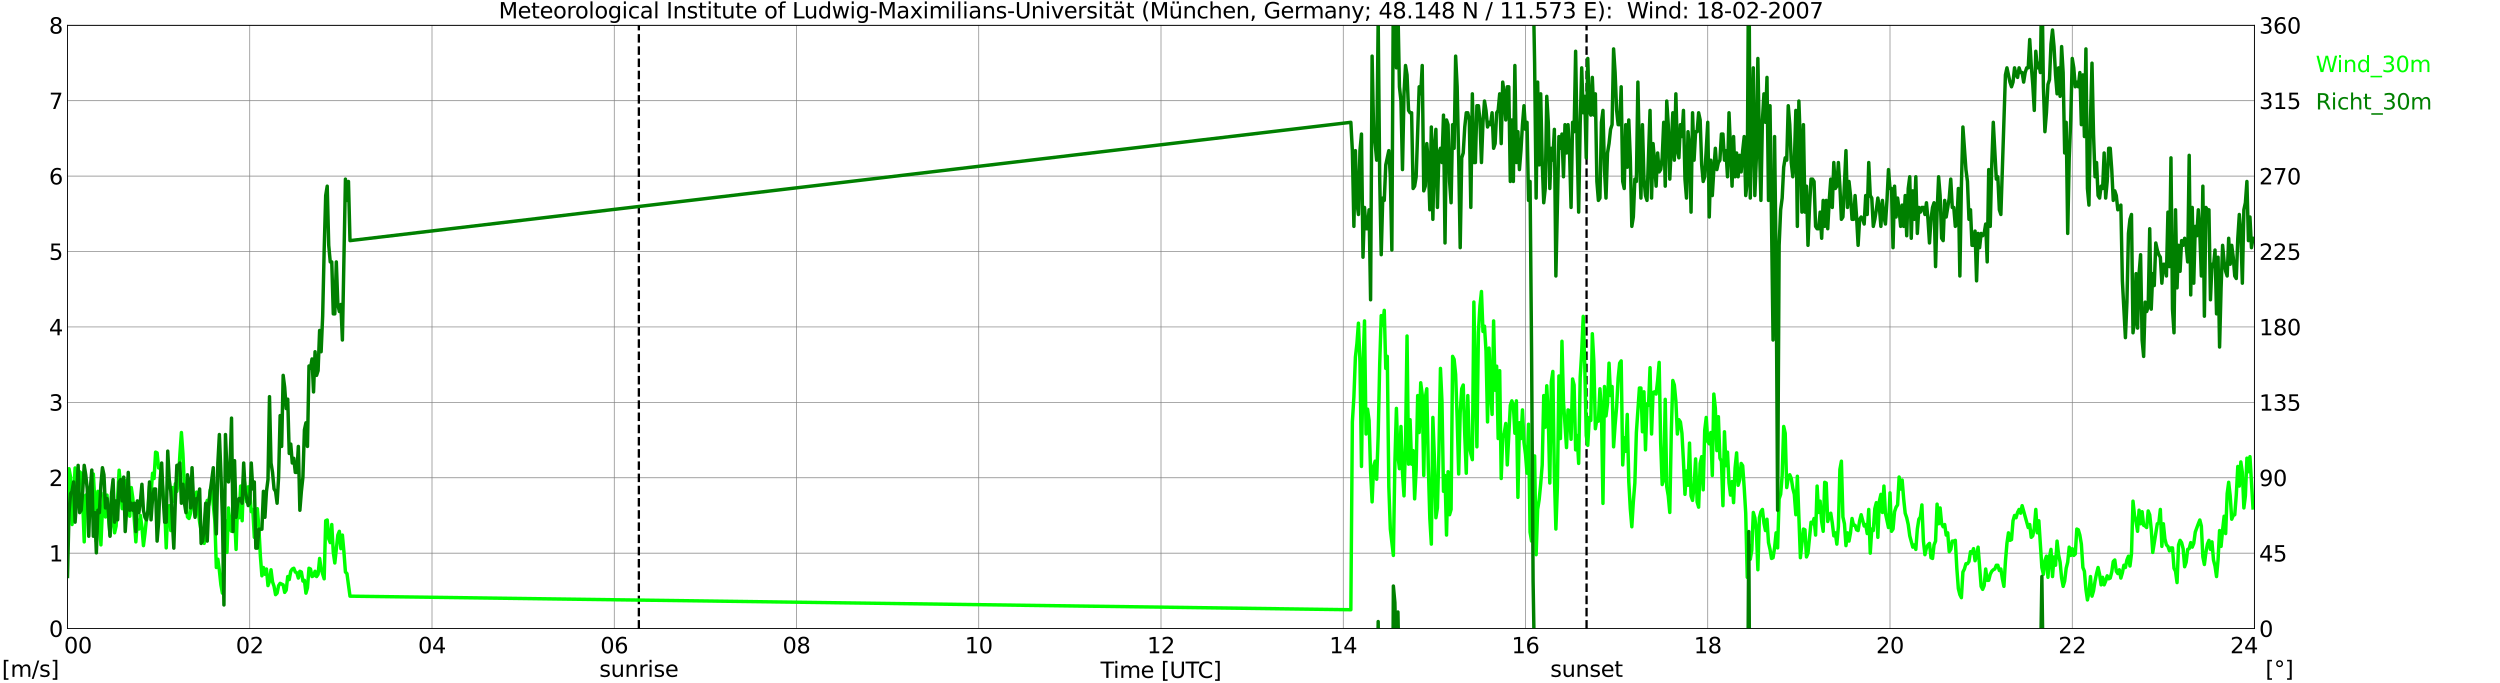 <?xml version="1.0" encoding="utf-8" standalone="no"?>
<!DOCTYPE svg PUBLIC "-//W3C//DTD SVG 1.1//EN"
  "http://www.w3.org/Graphics/SVG/1.1/DTD/svg11.dtd">
<svg xmlns:xlink="http://www.w3.org/1999/xlink" width="1085.4pt" height="296.64pt" viewBox="0 0 1085.4 296.64" xmlns="http://www.w3.org/2000/svg" version="1.1">
 <defs>
  <style type="text/css">*{stroke-linejoin: round; stroke-linecap: butt}</style>
 </defs>
 <g id="figure_1">
  <g id="patch_1">
   <path d="M 0 296.64 
L 1085.4 296.64 
L 1085.4 0 
L 0 0 
z
" style="fill: #ffffff"/>
  </g>
  <g id="axes_1">
   <g id="patch_2">
    <path d="M 29.306 272.909 
L 978.814 272.909 
L 978.814 10.976 
L 29.306 10.976 
z
" style="fill: #ffffff"/>
   </g>
   <g id="patch_3">
    <path d="M 978.814 272.909 
L 978.814 272.909 
L 978.814 10.976 
L 978.814 10.976 
z
" clip-path="url(#p17d5278c26)" style="fill: #d3d3d3; opacity: 0.25; stroke: #d3d3d3; stroke-linejoin: miter"/>
   </g>
   <g id="matplotlib.axis_1">
    <g id="xtick_1">
     <g id="line2d_1">
      <path d="M 29.306 272.909 
L 29.306 10.976 
" clip-path="url(#p17d5278c26)" style="fill: none; stroke: #808080; stroke-width: 0.3; stroke-linecap: square"/>
     </g>
     <g id="line2d_2"/>
     <g id="text_1">
      <!--    00 -->
      <g transform="translate(18.733 283.627) scale(0.095 -0.095)">
       <defs>
        <path id="DejaVuSans-20" transform="scale(0.016)"/>
        <path id="DejaVuSans-30" d="M 2034 4250 
Q 1547 4250 1301 3770 
Q 1056 3291 1056 2328 
Q 1056 1369 1301 889 
Q 1547 409 2034 409 
Q 2525 409 2770 889 
Q 3016 1369 3016 2328 
Q 3016 3291 2770 3770 
Q 2525 4250 2034 4250 
z
M 2034 4750 
Q 2819 4750 3233 4129 
Q 3647 3509 3647 2328 
Q 3647 1150 3233 529 
Q 2819 -91 2034 -91 
Q 1250 -91 836 529 
Q 422 1150 422 2328 
Q 422 3509 836 4129 
Q 1250 4750 2034 4750 
z
" transform="scale(0.016)"/>
       </defs>
       <use xlink:href="#DejaVuSans-20"/>
       <use xlink:href="#DejaVuSans-20" transform="translate(31.787 0)"/>
       <use xlink:href="#DejaVuSans-20" transform="translate(63.574 0)"/>
       <use xlink:href="#DejaVuSans-30" transform="translate(95.361 0)"/>
       <use xlink:href="#DejaVuSans-30" transform="translate(158.984 0)"/>
      </g>
     </g>
    </g>
    <g id="xtick_2">
     <g id="line2d_3">
      <path d="M 108.431 272.909 
L 108.431 10.976 
" clip-path="url(#p17d5278c26)" style="fill: none; stroke: #808080; stroke-width: 0.3; stroke-linecap: square"/>
     </g>
     <g id="line2d_4"/>
     <g id="text_2">
      <!-- 02 -->
      <g transform="translate(102.387 283.627) scale(0.095 -0.095)">
       <defs>
        <path id="DejaVuSans-32" d="M 1228 531 
L 3431 531 
L 3431 0 
L 469 0 
L 469 531 
Q 828 903 1448 1529 
Q 2069 2156 2228 2338 
Q 2531 2678 2651 2914 
Q 2772 3150 2772 3378 
Q 2772 3750 2511 3984 
Q 2250 4219 1831 4219 
Q 1534 4219 1204 4116 
Q 875 4013 500 3803 
L 500 4441 
Q 881 4594 1212 4672 
Q 1544 4750 1819 4750 
Q 2544 4750 2975 4387 
Q 3406 4025 3406 3419 
Q 3406 3131 3298 2873 
Q 3191 2616 2906 2266 
Q 2828 2175 2409 1742 
Q 1991 1309 1228 531 
z
" transform="scale(0.016)"/>
       </defs>
       <use xlink:href="#DejaVuSans-30"/>
       <use xlink:href="#DejaVuSans-32" transform="translate(63.623 0)"/>
      </g>
     </g>
    </g>
    <g id="xtick_3">
     <g id="line2d_5">
      <path d="M 187.557 272.909 
L 187.557 10.976 
" clip-path="url(#p17d5278c26)" style="fill: none; stroke: #808080; stroke-width: 0.3; stroke-linecap: square"/>
     </g>
     <g id="line2d_6"/>
     <g id="text_3">
      <!-- 04 -->
      <g transform="translate(181.513 283.627) scale(0.095 -0.095)">
       <defs>
        <path id="DejaVuSans-34" d="M 2419 4116 
L 825 1625 
L 2419 1625 
L 2419 4116 
z
M 2253 4666 
L 3047 4666 
L 3047 1625 
L 3713 1625 
L 3713 1100 
L 3047 1100 
L 3047 0 
L 2419 0 
L 2419 1100 
L 313 1100 
L 313 1709 
L 2253 4666 
z
" transform="scale(0.016)"/>
       </defs>
       <use xlink:href="#DejaVuSans-30"/>
       <use xlink:href="#DejaVuSans-34" transform="translate(63.623 0)"/>
      </g>
     </g>
    </g>
    <g id="xtick_4">
     <g id="line2d_7">
      <path d="M 266.683 272.909 
L 266.683 10.976 
" clip-path="url(#p17d5278c26)" style="fill: none; stroke: #808080; stroke-width: 0.3; stroke-linecap: square"/>
     </g>
     <g id="line2d_8"/>
     <g id="text_4">
      <!-- 06 -->
      <g transform="translate(260.638 283.627) scale(0.095 -0.095)">
       <defs>
        <path id="DejaVuSans-36" d="M 2113 2584 
Q 1688 2584 1439 2293 
Q 1191 2003 1191 1497 
Q 1191 994 1439 701 
Q 1688 409 2113 409 
Q 2538 409 2786 701 
Q 3034 994 3034 1497 
Q 3034 2003 2786 2293 
Q 2538 2584 2113 2584 
z
M 3366 4563 
L 3366 3988 
Q 3128 4100 2886 4159 
Q 2644 4219 2406 4219 
Q 1781 4219 1451 3797 
Q 1122 3375 1075 2522 
Q 1259 2794 1537 2939 
Q 1816 3084 2150 3084 
Q 2853 3084 3261 2657 
Q 3669 2231 3669 1497 
Q 3669 778 3244 343 
Q 2819 -91 2113 -91 
Q 1303 -91 875 529 
Q 447 1150 447 2328 
Q 447 3434 972 4092 
Q 1497 4750 2381 4750 
Q 2619 4750 2861 4703 
Q 3103 4656 3366 4563 
z
" transform="scale(0.016)"/>
       </defs>
       <use xlink:href="#DejaVuSans-30"/>
       <use xlink:href="#DejaVuSans-36" transform="translate(63.623 0)"/>
      </g>
     </g>
    </g>
    <g id="xtick_5">
     <g id="line2d_9">
      <path d="M 345.808 272.909 
L 345.808 10.976 
" clip-path="url(#p17d5278c26)" style="fill: none; stroke: #808080; stroke-width: 0.3; stroke-linecap: square"/>
     </g>
     <g id="line2d_10"/>
     <g id="text_5">
      <!-- 08 -->
      <g transform="translate(339.764 283.627) scale(0.095 -0.095)">
       <defs>
        <path id="DejaVuSans-38" d="M 2034 2216 
Q 1584 2216 1326 1975 
Q 1069 1734 1069 1313 
Q 1069 891 1326 650 
Q 1584 409 2034 409 
Q 2484 409 2743 651 
Q 3003 894 3003 1313 
Q 3003 1734 2745 1975 
Q 2488 2216 2034 2216 
z
M 1403 2484 
Q 997 2584 770 2862 
Q 544 3141 544 3541 
Q 544 4100 942 4425 
Q 1341 4750 2034 4750 
Q 2731 4750 3128 4425 
Q 3525 4100 3525 3541 
Q 3525 3141 3298 2862 
Q 3072 2584 2669 2484 
Q 3125 2378 3379 2068 
Q 3634 1759 3634 1313 
Q 3634 634 3220 271 
Q 2806 -91 2034 -91 
Q 1263 -91 848 271 
Q 434 634 434 1313 
Q 434 1759 690 2068 
Q 947 2378 1403 2484 
z
M 1172 3481 
Q 1172 3119 1398 2916 
Q 1625 2713 2034 2713 
Q 2441 2713 2670 2916 
Q 2900 3119 2900 3481 
Q 2900 3844 2670 4047 
Q 2441 4250 2034 4250 
Q 1625 4250 1398 4047 
Q 1172 3844 1172 3481 
z
" transform="scale(0.016)"/>
       </defs>
       <use xlink:href="#DejaVuSans-30"/>
       <use xlink:href="#DejaVuSans-38" transform="translate(63.623 0)"/>
      </g>
     </g>
    </g>
    <g id="xtick_6">
     <g id="line2d_11">
      <path d="M 424.934 272.909 
L 424.934 10.976 
" clip-path="url(#p17d5278c26)" style="fill: none; stroke: #808080; stroke-width: 0.3; stroke-linecap: square"/>
     </g>
     <g id="line2d_12"/>
     <g id="text_6">
      <!-- 10 -->
      <g transform="translate(418.89 283.627) scale(0.095 -0.095)">
       <defs>
        <path id="DejaVuSans-31" d="M 794 531 
L 1825 531 
L 1825 4091 
L 703 3866 
L 703 4441 
L 1819 4666 
L 2450 4666 
L 2450 531 
L 3481 531 
L 3481 0 
L 794 0 
L 794 531 
z
" transform="scale(0.016)"/>
       </defs>
       <use xlink:href="#DejaVuSans-31"/>
       <use xlink:href="#DejaVuSans-30" transform="translate(63.623 0)"/>
      </g>
     </g>
    </g>
    <g id="xtick_7">
     <g id="line2d_13">
      <path d="M 504.06 272.909 
L 504.06 10.976 
" clip-path="url(#p17d5278c26)" style="fill: none; stroke: #808080; stroke-width: 0.3; stroke-linecap: square"/>
     </g>
     <g id="line2d_14"/>
     <g id="text_7">
      <!-- 12 -->
      <g transform="translate(498.015 283.627) scale(0.095 -0.095)">
       <use xlink:href="#DejaVuSans-31"/>
       <use xlink:href="#DejaVuSans-32" transform="translate(63.623 0)"/>
      </g>
     </g>
    </g>
    <g id="xtick_8">
     <g id="line2d_15">
      <path d="M 583.185 272.909 
L 583.185 10.976 
" clip-path="url(#p17d5278c26)" style="fill: none; stroke: #808080; stroke-width: 0.3; stroke-linecap: square"/>
     </g>
     <g id="line2d_16"/>
     <g id="text_8">
      <!-- 14 -->
      <g transform="translate(577.141 283.627) scale(0.095 -0.095)">
       <use xlink:href="#DejaVuSans-31"/>
       <use xlink:href="#DejaVuSans-34" transform="translate(63.623 0)"/>
      </g>
     </g>
    </g>
    <g id="xtick_9">
     <g id="line2d_17">
      <path d="M 662.311 272.909 
L 662.311 10.976 
" clip-path="url(#p17d5278c26)" style="fill: none; stroke: #808080; stroke-width: 0.3; stroke-linecap: square"/>
     </g>
     <g id="line2d_18"/>
     <g id="text_9">
      <!-- 16 -->
      <g transform="translate(656.267 283.627) scale(0.095 -0.095)">
       <use xlink:href="#DejaVuSans-31"/>
       <use xlink:href="#DejaVuSans-36" transform="translate(63.623 0)"/>
      </g>
     </g>
    </g>
    <g id="xtick_10">
     <g id="line2d_19">
      <path d="M 741.437 272.909 
L 741.437 10.976 
" clip-path="url(#p17d5278c26)" style="fill: none; stroke: #808080; stroke-width: 0.3; stroke-linecap: square"/>
     </g>
     <g id="line2d_20"/>
     <g id="text_10">
      <!-- 18 -->
      <g transform="translate(735.392 283.627) scale(0.095 -0.095)">
       <use xlink:href="#DejaVuSans-31"/>
       <use xlink:href="#DejaVuSans-38" transform="translate(63.623 0)"/>
      </g>
     </g>
    </g>
    <g id="xtick_11">
     <g id="line2d_21">
      <path d="M 820.562 272.909 
L 820.562 10.976 
" clip-path="url(#p17d5278c26)" style="fill: none; stroke: #808080; stroke-width: 0.3; stroke-linecap: square"/>
     </g>
     <g id="line2d_22"/>
     <g id="text_11">
      <!-- 20 -->
      <g transform="translate(814.518 283.627) scale(0.095 -0.095)">
       <use xlink:href="#DejaVuSans-32"/>
       <use xlink:href="#DejaVuSans-30" transform="translate(63.623 0)"/>
      </g>
     </g>
    </g>
    <g id="xtick_12">
     <g id="line2d_23">
      <path d="M 899.688 272.909 
L 899.688 10.976 
" clip-path="url(#p17d5278c26)" style="fill: none; stroke: #808080; stroke-width: 0.3; stroke-linecap: square"/>
     </g>
     <g id="line2d_24"/>
     <g id="text_12">
      <!-- 22 -->
      <g transform="translate(893.644 283.627) scale(0.095 -0.095)">
       <use xlink:href="#DejaVuSans-32"/>
       <use xlink:href="#DejaVuSans-32" transform="translate(63.623 0)"/>
      </g>
     </g>
    </g>
    <g id="xtick_13">
     <g id="line2d_25">
      <path d="M 978.814 272.909 
L 978.814 10.976 
" clip-path="url(#p17d5278c26)" style="fill: none; stroke: #808080; stroke-width: 0.3; stroke-linecap: square"/>
     </g>
     <g id="line2d_26"/>
     <g id="text_13">
      <!-- 24    -->
      <g transform="translate(968.241 283.627) scale(0.095 -0.095)">
       <use xlink:href="#DejaVuSans-32"/>
       <use xlink:href="#DejaVuSans-34" transform="translate(63.623 0)"/>
       <use xlink:href="#DejaVuSans-20" transform="translate(127.246 0)"/>
       <use xlink:href="#DejaVuSans-20" transform="translate(159.033 0)"/>
       <use xlink:href="#DejaVuSans-20" transform="translate(190.82 0)"/>
      </g>
     </g>
    </g>
    <g id="text_14">
     <!-- Time [UTC] -->
     <g transform="translate(477.806 294.322) scale(0.095 -0.095)">
      <defs>
       <path id="DejaVuSans-54" d="M -19 4666 
L 3928 4666 
L 3928 4134 
L 2272 4134 
L 2272 0 
L 1638 0 
L 1638 4134 
L -19 4134 
L -19 4666 
z
" transform="scale(0.016)"/>
       <path id="DejaVuSans-69" d="M 603 3500 
L 1178 3500 
L 1178 0 
L 603 0 
L 603 3500 
z
M 603 4863 
L 1178 4863 
L 1178 4134 
L 603 4134 
L 603 4863 
z
" transform="scale(0.016)"/>
       <path id="DejaVuSans-6d" d="M 3328 2828 
Q 3544 3216 3844 3400 
Q 4144 3584 4550 3584 
Q 5097 3584 5394 3201 
Q 5691 2819 5691 2113 
L 5691 0 
L 5113 0 
L 5113 2094 
Q 5113 2597 4934 2840 
Q 4756 3084 4391 3084 
Q 3944 3084 3684 2787 
Q 3425 2491 3425 1978 
L 3425 0 
L 2847 0 
L 2847 2094 
Q 2847 2600 2669 2842 
Q 2491 3084 2119 3084 
Q 1678 3084 1418 2786 
Q 1159 2488 1159 1978 
L 1159 0 
L 581 0 
L 581 3500 
L 1159 3500 
L 1159 2956 
Q 1356 3278 1631 3431 
Q 1906 3584 2284 3584 
Q 2666 3584 2933 3390 
Q 3200 3197 3328 2828 
z
" transform="scale(0.016)"/>
       <path id="DejaVuSans-65" d="M 3597 1894 
L 3597 1613 
L 953 1613 
Q 991 1019 1311 708 
Q 1631 397 2203 397 
Q 2534 397 2845 478 
Q 3156 559 3463 722 
L 3463 178 
Q 3153 47 2828 -22 
Q 2503 -91 2169 -91 
Q 1331 -91 842 396 
Q 353 884 353 1716 
Q 353 2575 817 3079 
Q 1281 3584 2069 3584 
Q 2775 3584 3186 3129 
Q 3597 2675 3597 1894 
z
M 3022 2063 
Q 3016 2534 2758 2815 
Q 2500 3097 2075 3097 
Q 1594 3097 1305 2825 
Q 1016 2553 972 2059 
L 3022 2063 
z
" transform="scale(0.016)"/>
       <path id="DejaVuSans-5b" d="M 550 4863 
L 1875 4863 
L 1875 4416 
L 1125 4416 
L 1125 -397 
L 1875 -397 
L 1875 -844 
L 550 -844 
L 550 4863 
z
" transform="scale(0.016)"/>
       <path id="DejaVuSans-55" d="M 556 4666 
L 1191 4666 
L 1191 1831 
Q 1191 1081 1462 751 
Q 1734 422 2344 422 
Q 2950 422 3222 751 
Q 3494 1081 3494 1831 
L 3494 4666 
L 4128 4666 
L 4128 1753 
Q 4128 841 3676 375 
Q 3225 -91 2344 -91 
Q 1459 -91 1007 375 
Q 556 841 556 1753 
L 556 4666 
z
" transform="scale(0.016)"/>
       <path id="DejaVuSans-43" d="M 4122 4306 
L 4122 3641 
Q 3803 3938 3442 4084 
Q 3081 4231 2675 4231 
Q 1875 4231 1450 3742 
Q 1025 3253 1025 2328 
Q 1025 1406 1450 917 
Q 1875 428 2675 428 
Q 3081 428 3442 575 
Q 3803 722 4122 1019 
L 4122 359 
Q 3791 134 3420 21 
Q 3050 -91 2638 -91 
Q 1578 -91 968 557 
Q 359 1206 359 2328 
Q 359 3453 968 4101 
Q 1578 4750 2638 4750 
Q 3056 4750 3426 4639 
Q 3797 4528 4122 4306 
z
" transform="scale(0.016)"/>
       <path id="DejaVuSans-5d" d="M 1947 4863 
L 1947 -844 
L 622 -844 
L 622 -397 
L 1369 -397 
L 1369 4416 
L 622 4416 
L 622 4863 
L 1947 4863 
z
" transform="scale(0.016)"/>
      </defs>
      <use xlink:href="#DejaVuSans-54"/>
      <use xlink:href="#DejaVuSans-69" transform="translate(57.959 0)"/>
      <use xlink:href="#DejaVuSans-6d" transform="translate(85.742 0)"/>
      <use xlink:href="#DejaVuSans-65" transform="translate(183.154 0)"/>
      <use xlink:href="#DejaVuSans-20" transform="translate(244.678 0)"/>
      <use xlink:href="#DejaVuSans-5b" transform="translate(276.465 0)"/>
      <use xlink:href="#DejaVuSans-55" transform="translate(315.479 0)"/>
      <use xlink:href="#DejaVuSans-54" transform="translate(388.672 0)"/>
      <use xlink:href="#DejaVuSans-43" transform="translate(443.881 0)"/>
      <use xlink:href="#DejaVuSans-5d" transform="translate(513.705 0)"/>
     </g>
    </g>
   </g>
   <g id="matplotlib.axis_2">
    <g id="ytick_1">
     <g id="line2d_27">
      <path d="M 29.306 272.909 
L 978.814 272.909 
" clip-path="url(#p17d5278c26)" style="fill: none; stroke: #808080; stroke-width: 0.3; stroke-linecap: square"/>
     </g>
     <g id="line2d_28"/>
     <g id="text_15">
      <!-- 0 -->
      <g transform="translate(21.261 276.518) scale(0.095 -0.095)">
       <use xlink:href="#DejaVuSans-30"/>
      </g>
     </g>
    </g>
    <g id="ytick_2">
     <g id="line2d_29">
      <path d="M 29.306 240.167 
L 978.814 240.167 
" clip-path="url(#p17d5278c26)" style="fill: none; stroke: #808080; stroke-width: 0.3; stroke-linecap: square"/>
     </g>
     <g id="line2d_30"/>
     <g id="text_16">
      <!-- 1 -->
      <g transform="translate(21.261 243.776) scale(0.095 -0.095)">
       <use xlink:href="#DejaVuSans-31"/>
      </g>
     </g>
    </g>
    <g id="ytick_3">
     <g id="line2d_31">
      <path d="M 29.306 207.426 
L 978.814 207.426 
" clip-path="url(#p17d5278c26)" style="fill: none; stroke: #808080; stroke-width: 0.3; stroke-linecap: square"/>
     </g>
     <g id="line2d_32"/>
     <g id="text_17">
      <!-- 2 -->
      <g transform="translate(21.261 211.035) scale(0.095 -0.095)">
       <use xlink:href="#DejaVuSans-32"/>
      </g>
     </g>
    </g>
    <g id="ytick_4">
     <g id="line2d_33">
      <path d="M 29.306 174.684 
L 978.814 174.684 
" clip-path="url(#p17d5278c26)" style="fill: none; stroke: #808080; stroke-width: 0.3; stroke-linecap: square"/>
     </g>
     <g id="line2d_34"/>
     <g id="text_18">
      <!-- 3 -->
      <g transform="translate(21.261 178.293) scale(0.095 -0.095)">
       <defs>
        <path id="DejaVuSans-33" d="M 2597 2516 
Q 3050 2419 3304 2112 
Q 3559 1806 3559 1356 
Q 3559 666 3084 287 
Q 2609 -91 1734 -91 
Q 1441 -91 1130 -33 
Q 819 25 488 141 
L 488 750 
Q 750 597 1062 519 
Q 1375 441 1716 441 
Q 2309 441 2620 675 
Q 2931 909 2931 1356 
Q 2931 1769 2642 2001 
Q 2353 2234 1838 2234 
L 1294 2234 
L 1294 2753 
L 1863 2753 
Q 2328 2753 2575 2939 
Q 2822 3125 2822 3475 
Q 2822 3834 2567 4026 
Q 2313 4219 1838 4219 
Q 1578 4219 1281 4162 
Q 984 4106 628 3988 
L 628 4550 
Q 988 4650 1302 4700 
Q 1616 4750 1894 4750 
Q 2613 4750 3031 4423 
Q 3450 4097 3450 3541 
Q 3450 3153 3228 2886 
Q 3006 2619 2597 2516 
z
" transform="scale(0.016)"/>
       </defs>
       <use xlink:href="#DejaVuSans-33"/>
      </g>
     </g>
    </g>
    <g id="ytick_5">
     <g id="line2d_35">
      <path d="M 29.306 141.942 
L 978.814 141.942 
" clip-path="url(#p17d5278c26)" style="fill: none; stroke: #808080; stroke-width: 0.3; stroke-linecap: square"/>
     </g>
     <g id="line2d_36"/>
     <g id="text_19">
      <!-- 4 -->
      <g transform="translate(21.261 145.551) scale(0.095 -0.095)">
       <use xlink:href="#DejaVuSans-34"/>
      </g>
     </g>
    </g>
    <g id="ytick_6">
     <g id="line2d_37">
      <path d="M 29.306 109.201 
L 978.814 109.201 
" clip-path="url(#p17d5278c26)" style="fill: none; stroke: #808080; stroke-width: 0.3; stroke-linecap: square"/>
     </g>
     <g id="line2d_38"/>
     <g id="text_20">
      <!-- 5 -->
      <g transform="translate(21.261 112.81) scale(0.095 -0.095)">
       <defs>
        <path id="DejaVuSans-35" d="M 691 4666 
L 3169 4666 
L 3169 4134 
L 1269 4134 
L 1269 2991 
Q 1406 3038 1543 3061 
Q 1681 3084 1819 3084 
Q 2600 3084 3056 2656 
Q 3513 2228 3513 1497 
Q 3513 744 3044 326 
Q 2575 -91 1722 -91 
Q 1428 -91 1123 -41 
Q 819 9 494 109 
L 494 744 
Q 775 591 1075 516 
Q 1375 441 1709 441 
Q 2250 441 2565 725 
Q 2881 1009 2881 1497 
Q 2881 1984 2565 2268 
Q 2250 2553 1709 2553 
Q 1456 2553 1204 2497 
Q 953 2441 691 2322 
L 691 4666 
z
" transform="scale(0.016)"/>
       </defs>
       <use xlink:href="#DejaVuSans-35"/>
      </g>
     </g>
    </g>
    <g id="ytick_7">
     <g id="line2d_39">
      <path d="M 29.306 76.459 
L 978.814 76.459 
" clip-path="url(#p17d5278c26)" style="fill: none; stroke: #808080; stroke-width: 0.3; stroke-linecap: square"/>
     </g>
     <g id="line2d_40"/>
     <g id="text_21">
      <!-- 6 -->
      <g transform="translate(21.261 80.068) scale(0.095 -0.095)">
       <use xlink:href="#DejaVuSans-36"/>
      </g>
     </g>
    </g>
    <g id="ytick_8">
     <g id="line2d_41">
      <path d="M 29.306 43.717 
L 978.814 43.717 
" clip-path="url(#p17d5278c26)" style="fill: none; stroke: #808080; stroke-width: 0.3; stroke-linecap: square"/>
     </g>
     <g id="line2d_42"/>
     <g id="text_22">
      <!-- 7 -->
      <g transform="translate(21.261 47.327) scale(0.095 -0.095)">
       <defs>
        <path id="DejaVuSans-37" d="M 525 4666 
L 3525 4666 
L 3525 4397 
L 1831 0 
L 1172 0 
L 2766 4134 
L 525 4134 
L 525 4666 
z
" transform="scale(0.016)"/>
       </defs>
       <use xlink:href="#DejaVuSans-37"/>
      </g>
     </g>
    </g>
    <g id="ytick_9">
     <g id="line2d_43">
      <path d="M 29.306 10.976 
L 978.814 10.976 
" clip-path="url(#p17d5278c26)" style="fill: none; stroke: #808080; stroke-width: 0.3; stroke-linecap: square"/>
     </g>
     <g id="line2d_44"/>
     <g id="text_23">
      <!-- 8 -->
      <g transform="translate(21.261 14.585) scale(0.095 -0.095)">
       <use xlink:href="#DejaVuSans-38"/>
      </g>
     </g>
    </g>
   </g>
   <g id="line2d_45">
    <path d="M 277.365 272.909 
L 277.365 10.976 
" clip-path="url(#p17d5278c26)" style="fill: none; stroke-dasharray: 3.7,1.6; stroke-dashoffset: 0; stroke: #000000"/>
   </g>
   <g id="line2d_46">
    <path d="M 688.818 272.909 
L 688.818 10.976 
" clip-path="url(#p17d5278c26)" style="fill: none; stroke-dasharray: 3.7,1.6; stroke-dashoffset: 0; stroke: #000000"/>
   </g>
   <g id="line2d_47">
    <path d="M 29.306 222.159 
L 29.965 203.497 
L 30.625 207.098 
L 31.284 227.725 
L 32.603 203.169 
L 33.262 214.301 
L 33.921 210.7 
L 34.581 204.806 
L 35.24 205.461 
L 35.9 217.903 
L 36.559 235.256 
L 37.218 214.956 
L 37.878 215.611 
L 38.537 219.54 
L 39.197 214.301 
L 39.856 221.504 
L 40.515 205.788 
L 41.175 217.575 
L 41.834 234.928 
L 42.493 213.319 
L 43.153 226.088 
L 43.812 236.566 
L 44.472 220.85 
L 45.131 213.974 
L 45.79 224.451 
L 46.45 214.956 
L 47.109 224.451 
L 47.768 232.309 
L 48.428 215.611 
L 49.087 226.088 
L 49.747 231.327 
L 50.406 228.38 
L 51.725 204.151 
L 52.384 211.682 
L 53.043 220.85 
L 55.022 208.408 
L 55.681 221.177 
L 56.34 224.124 
L 57 211.682 
L 57.659 216.266 
L 58.978 235.256 
L 59.637 225.761 
L 60.297 229.69 
L 60.956 223.796 
L 61.615 228.708 
L 62.275 236.893 
L 62.934 231.654 
L 63.594 225.106 
L 64.253 221.832 
L 64.912 211.027 
L 65.572 214.629 
L 66.231 205.461 
L 66.89 207.753 
L 67.55 196.293 
L 68.209 196.621 
L 68.869 203.169 
L 69.528 202.187 
L 70.187 206.771 
L 70.847 215.284 
L 71.506 220.522 
L 72.166 237.875 
L 72.825 221.832 
L 73.484 219.54 
L 74.144 230.345 
L 74.803 211.682 
L 75.462 217.575 
L 76.122 210.045 
L 76.781 213.319 
L 77.441 209.063 
L 78.1 197.276 
L 78.759 187.781 
L 79.419 196.948 
L 80.078 211.682 
L 80.737 216.921 
L 81.397 224.451 
L 82.056 225.106 
L 82.716 222.814 
L 83.375 215.938 
L 84.034 216.921 
L 84.694 223.796 
L 85.353 213.646 
L 86.013 221.177 
L 86.672 226.743 
L 87.991 234.601 
L 88.65 235.911 
L 89.309 222.487 
L 89.969 217.248 
L 90.628 219.213 
L 91.288 212.664 
L 91.947 212.337 
L 93.266 226.088 
L 93.925 246.388 
L 94.584 242.786 
L 95.244 247.698 
L 95.903 253.919 
L 96.563 257.52 
L 97.222 240.167 
L 97.881 226.088 
L 98.541 239.84 
L 99.2 220.522 
L 99.86 229.69 
L 100.519 230.672 
L 101.178 219.867 
L 101.838 223.796 
L 102.497 238.53 
L 103.156 218.23 
L 103.816 224.779 
L 104.475 211.027 
L 105.135 226.088 
L 105.794 206.443 
L 107.113 217.903 
L 107.772 211.355 
L 108.431 213.319 
L 109.091 222.159 
L 109.75 221.177 
L 110.41 233.291 
L 111.069 222.487 
L 111.728 220.85 
L 112.388 229.035 
L 113.047 241.477 
L 113.707 249.99 
L 114.366 246.388 
L 115.025 249.335 
L 115.685 247.043 
L 116.344 254.246 
L 117.003 252.282 
L 117.663 247.37 
L 118.322 252.609 
L 118.982 254.573 
L 119.641 258.175 
L 120.3 257.52 
L 120.96 254.246 
L 121.619 253.264 
L 122.938 253.919 
L 123.597 257.193 
L 124.257 256.211 
L 124.916 250.317 
L 125.575 251.627 
L 126.235 248.025 
L 126.894 247.043 
L 127.553 246.715 
L 128.213 248.353 
L 128.872 248.68 
L 129.532 250.972 
L 130.191 248.025 
L 130.85 248.353 
L 131.51 252.282 
L 132.169 251.954 
L 132.829 257.52 
L 133.488 255.228 
L 134.147 246.715 
L 134.807 247.043 
L 135.466 250.317 
L 136.125 249.99 
L 136.785 248.025 
L 137.444 250.317 
L 138.104 249.335 
L 138.763 242.459 
L 139.422 247.043 
L 140.741 251.299 
L 141.4 226.088 
L 142.06 225.761 
L 142.719 233.946 
L 143.379 235.583 
L 144.038 227.725 
L 144.697 239.84 
L 145.357 244.424 
L 146.676 232.309 
L 147.335 230.672 
L 147.994 238.203 
L 148.654 232.309 
L 149.313 239.512 
L 149.972 248.353 
L 150.632 249.007 
L 151.951 258.83 
L 586.482 264.723 
L 587.142 183.197 
L 587.801 172.392 
L 588.46 155.039 
L 589.12 149.145 
L 589.779 140.305 
L 590.439 157.331 
L 591.098 202.514 
L 591.757 158.968 
L 592.417 139.323 
L 593.076 188.435 
L 593.736 177.631 
L 594.395 182.542 
L 595.054 204.806 
L 595.714 217.903 
L 596.373 202.514 
L 597.032 200.222 
L 597.692 208.08 
L 598.351 189.09 
L 599.011 157.986 
L 599.67 137.031 
L 600.329 141.287 
L 600.989 134.739 
L 601.648 159.95 
L 602.307 154.711 
L 602.967 211.355 
L 603.626 229.69 
L 604.945 241.149 
L 605.604 200.877 
L 606.264 177.303 
L 606.923 197.93 
L 607.582 203.497 
L 608.242 185.161 
L 608.901 205.134 
L 609.561 215.284 
L 610.22 192.692 
L 610.879 145.871 
L 611.539 201.532 
L 612.198 182.214 
L 612.858 201.532 
L 613.517 195.639 
L 614.176 216.593 
L 614.836 203.824 
L 615.495 171.737 
L 616.154 187.781 
L 616.814 166.171 
L 617.473 171.41 
L 618.133 206.443 
L 618.792 172.719 
L 619.451 168.79 
L 620.111 202.514 
L 620.77 225.106 
L 621.429 236.238 
L 622.089 181.232 
L 622.748 198.585 
L 623.408 224.779 
L 624.067 220.522 
L 624.726 195.639 
L 625.386 159.95 
L 626.045 174.356 
L 626.705 213.319 
L 627.364 206.443 
L 628.023 232.309 
L 628.683 204.806 
L 629.342 223.469 
L 630.001 221.177 
L 630.661 154.711 
L 631.32 156.021 
L 631.98 162.569 
L 632.639 181.56 
L 633.298 205.788 
L 633.958 179.268 
L 634.617 168.79 
L 635.276 167.153 
L 635.936 188.763 
L 636.595 205.461 
L 637.255 171.737 
L 637.914 193.674 
L 638.573 196.948 
L 639.233 199.568 
L 639.892 131.137 
L 640.552 165.516 
L 641.211 194.001 
L 641.87 144.234 
L 642.53 132.775 
L 643.189 126.554 
L 643.848 143.907 
L 644.508 141.615 
L 645.167 152.42 
L 645.827 183.197 
L 646.486 151.11 
L 647.145 169.118 
L 647.805 179.923 
L 648.464 139.323 
L 649.123 169.445 
L 649.783 158.968 
L 650.442 190.4 
L 651.102 160.932 
L 651.761 207.753 
L 652.42 190.072 
L 653.08 188.108 
L 653.739 183.852 
L 654.399 201.859 
L 655.717 175.994 
L 656.377 174.029 
L 657.036 175.994 
L 657.695 188.108 
L 658.355 174.029 
L 659.014 215.938 
L 659.674 183.524 
L 660.333 190.4 
L 660.992 177.958 
L 661.652 192.037 
L 662.311 197.276 
L 662.97 205.461 
L 663.63 184.179 
L 664.289 231 
L 664.949 234.928 
L 665.608 219.213 
L 666.267 197.93 
L 666.927 240.822 
L 667.586 221.177 
L 668.246 216.921 
L 668.905 210.045 
L 669.564 201.859 
L 670.224 171.737 
L 670.883 185.489 
L 671.542 167.481 
L 672.202 181.232 
L 672.861 209.717 
L 673.521 165.844 
L 674.18 161.26 
L 674.839 206.116 
L 675.499 229.69 
L 676.158 211.355 
L 676.817 163.224 
L 677.477 190.4 
L 678.136 148.163 
L 678.796 174.356 
L 680.114 194.329 
L 680.774 177.958 
L 681.433 178.285 
L 682.092 190.727 
L 682.752 164.534 
L 683.411 167.153 
L 684.071 195.311 
L 684.73 189.09 
L 685.389 201.205 
L 686.049 163.879 
L 686.708 152.747 
L 687.368 137.358 
L 688.027 157.986 
L 688.686 189.09 
L 689.346 193.347 
L 690.005 181.232 
L 690.664 182.542 
L 691.324 144.889 
L 691.983 157.003 
L 692.643 186.143 
L 693.302 181.887 
L 693.961 182.869 
L 694.621 168.79 
L 695.28 177.631 
L 695.939 218.558 
L 696.599 167.808 
L 697.258 180.577 
L 697.918 175.339 
L 698.577 157.658 
L 699.236 171.737 
L 699.896 167.808 
L 700.555 194.001 
L 701.215 184.506 
L 701.874 176.648 
L 702.533 164.207 
L 703.193 157.658 
L 703.852 156.676 
L 704.511 201.859 
L 705.171 190.072 
L 705.83 195.966 
L 706.49 179.923 
L 707.149 209.063 
L 707.808 220.85 
L 708.468 228.708 
L 709.127 217.903 
L 709.786 209.717 
L 710.446 187.781 
L 711.765 168.463 
L 712.424 168.463 
L 713.083 187.453 
L 713.743 170.1 
L 714.402 195.311 
L 715.062 175.339 
L 715.721 175.994 
L 716.38 159.623 
L 717.04 188.435 
L 717.699 170.427 
L 718.358 170.1 
L 719.018 171.082 
L 719.677 165.189 
L 720.337 157.331 
L 720.996 192.364 
L 721.655 210.372 
L 722.315 208.408 
L 722.974 173.374 
L 723.633 211.355 
L 724.293 215.284 
L 724.952 222.487 
L 725.612 187.453 
L 726.271 165.189 
L 726.93 167.153 
L 727.59 174.029 
L 728.249 188.435 
L 728.909 182.214 
L 729.568 183.197 
L 730.227 188.108 
L 730.887 200.222 
L 731.546 214.629 
L 732.205 204.479 
L 732.865 210.7 
L 733.524 192.364 
L 734.184 215.284 
L 734.843 217.248 
L 735.502 211.027 
L 736.162 199.24 
L 736.821 217.903 
L 737.48 220.195 
L 738.14 201.205 
L 738.799 198.258 
L 739.459 212.664 
L 740.118 186.798 
L 740.777 181.232 
L 741.437 191.71 
L 742.096 192.692 
L 742.756 187.781 
L 743.415 206.443 
L 744.074 171.082 
L 744.734 177.303 
L 745.393 195.639 
L 746.052 180.905 
L 746.712 198.913 
L 747.371 200.222 
L 748.031 219.54 
L 748.69 187.453 
L 749.349 202.187 
L 750.009 196.293 
L 750.668 209.717 
L 751.327 214.956 
L 751.987 209.063 
L 752.646 218.23 
L 753.306 203.169 
L 753.965 196.621 
L 754.624 210.7 
L 755.284 208.408 
L 755.943 201.205 
L 756.602 202.187 
L 757.262 211.682 
L 757.921 222.814 
L 758.581 250.644 
L 759.24 236.566 
L 759.899 242.786 
L 760.559 238.857 
L 761.218 222.487 
L 761.878 224.779 
L 762.537 230.017 
L 763.196 247.37 
L 763.856 224.779 
L 764.515 222.159 
L 765.174 221.177 
L 765.834 227.071 
L 766.493 230.345 
L 767.153 225.433 
L 767.812 235.583 
L 768.471 238.53 
L 769.131 242.459 
L 769.79 242.132 
L 770.449 237.875 
L 771.109 231.327 
L 771.768 237.875 
L 772.428 216.593 
L 773.087 214.629 
L 773.746 206.443 
L 774.406 185.161 
L 775.065 188.108 
L 775.725 211.682 
L 776.384 207.426 
L 777.043 206.116 
L 777.703 207.753 
L 778.362 212.009 
L 779.021 214.629 
L 779.681 223.469 
L 780.34 206.771 
L 781.659 242.132 
L 782.978 229.69 
L 783.637 230.017 
L 784.296 241.804 
L 784.956 240.167 
L 786.275 226.743 
L 786.934 227.398 
L 787.593 225.106 
L 788.253 232.309 
L 788.912 211.027 
L 789.572 222.487 
L 790.231 217.575 
L 790.89 226.416 
L 791.55 230.672 
L 792.209 209.39 
L 792.868 209.717 
L 793.528 226.416 
L 794.187 223.796 
L 794.847 222.814 
L 795.506 227.071 
L 796.165 232.637 
L 796.825 231.327 
L 797.484 236.238 
L 798.143 228.708 
L 798.803 203.824 
L 799.462 200.222 
L 800.122 224.451 
L 800.781 227.398 
L 801.44 236.893 
L 802.1 231.327 
L 802.759 234.928 
L 803.419 231.327 
L 804.078 225.106 
L 804.737 228.053 
L 805.397 228.053 
L 806.056 230.017 
L 806.715 230.345 
L 807.375 226.088 
L 808.034 223.469 
L 809.353 228.38 
L 810.012 227.725 
L 810.672 231.654 
L 811.331 221.177 
L 811.99 240.167 
L 812.65 229.69 
L 813.309 230.345 
L 813.969 220.85 
L 814.628 218.23 
L 815.287 233.291 
L 815.947 217.575 
L 816.606 214.629 
L 817.265 222.487 
L 817.925 211.027 
L 818.584 222.814 
L 819.903 229.035 
L 820.562 213.974 
L 821.222 230.672 
L 821.881 229.69 
L 822.541 222.159 
L 823.2 220.195 
L 823.859 219.213 
L 824.519 207.098 
L 825.178 212.337 
L 825.837 208.408 
L 826.497 216.593 
L 827.156 222.814 
L 827.816 224.779 
L 828.475 227.725 
L 829.134 232.637 
L 830.453 237.548 
L 831.112 236.566 
L 831.772 238.53 
L 832.431 229.69 
L 833.091 225.433 
L 833.75 224.451 
L 834.409 219.213 
L 835.069 234.928 
L 835.728 240.822 
L 836.388 237.875 
L 837.047 236.566 
L 837.706 235.911 
L 838.366 242.132 
L 839.025 242.459 
L 839.684 236.566 
L 840.344 234.928 
L 841.003 218.885 
L 841.663 227.398 
L 842.322 220.522 
L 842.981 227.398 
L 843.641 228.708 
L 844.3 227.725 
L 844.959 232.309 
L 845.619 231.327 
L 846.278 239.512 
L 846.938 238.53 
L 847.597 234.928 
L 848.256 234.928 
L 848.916 234.601 
L 849.575 246.715 
L 850.235 255.556 
L 850.894 258.175 
L 851.553 259.485 
L 852.213 248.353 
L 852.872 247.043 
L 853.531 244.751 
L 854.191 244.751 
L 854.85 243.769 
L 855.51 239.512 
L 856.169 240.167 
L 856.828 238.203 
L 857.488 243.441 
L 858.147 241.149 
L 858.806 237.548 
L 860.125 254.573 
L 860.785 255.883 
L 861.444 254.246 
L 862.103 247.043 
L 862.763 251.954 
L 863.422 251.954 
L 864.082 249.335 
L 864.741 248.025 
L 865.4 247.37 
L 866.06 247.043 
L 866.719 245.406 
L 867.378 245.406 
L 868.038 247.698 
L 868.697 247.043 
L 869.357 251.299 
L 870.016 254.573 
L 870.675 243.769 
L 871.335 235.911 
L 871.994 231.327 
L 872.653 234.601 
L 873.313 234.274 
L 873.972 226.088 
L 874.632 223.796 
L 875.291 224.779 
L 875.95 222.487 
L 876.61 221.177 
L 877.269 222.814 
L 877.929 219.54 
L 880.566 229.035 
L 881.225 227.725 
L 881.885 233.291 
L 882.544 232.637 
L 883.204 229.362 
L 883.863 221.177 
L 884.522 231.327 
L 885.182 226.088 
L 886.5 246.388 
L 887.16 249.335 
L 887.819 243.441 
L 888.479 241.477 
L 889.138 250.644 
L 889.797 241.804 
L 890.457 238.53 
L 891.116 250.317 
L 891.775 241.804 
L 892.435 245.406 
L 893.094 234.928 
L 893.754 240.822 
L 894.413 244.096 
L 895.072 250.972 
L 895.732 254.573 
L 896.391 252.282 
L 897.051 246.715 
L 897.71 244.096 
L 898.369 237.548 
L 899.029 241.149 
L 899.688 238.203 
L 900.347 241.149 
L 901.007 240.495 
L 901.666 229.69 
L 902.326 230.017 
L 902.985 232.309 
L 903.644 236.238 
L 904.304 246.388 
L 904.963 248.025 
L 905.622 255.883 
L 906.282 260.467 
L 906.941 257.193 
L 907.601 250.317 
L 908.26 258.83 
L 908.919 256.538 
L 909.579 252.282 
L 910.238 249.007 
L 910.898 246.388 
L 911.557 249.335 
L 912.216 253.919 
L 912.876 250.644 
L 913.535 253.919 
L 914.194 252.282 
L 914.854 249.99 
L 915.513 251.299 
L 916.173 250.972 
L 916.832 248.353 
L 917.491 243.769 
L 918.151 243.114 
L 918.81 248.025 
L 919.469 249.007 
L 920.129 247.37 
L 920.788 250.972 
L 921.448 248.68 
L 922.107 245.406 
L 922.766 246.388 
L 923.426 243.114 
L 924.085 241.477 
L 924.745 245.733 
L 925.404 240.495 
L 926.063 217.575 
L 926.723 223.796 
L 927.382 226.416 
L 928.041 230.672 
L 928.701 221.504 
L 929.36 227.398 
L 930.02 222.159 
L 930.679 228.053 
L 931.338 228.38 
L 931.998 229.035 
L 932.657 221.832 
L 933.316 223.469 
L 933.976 229.69 
L 934.635 239.84 
L 936.613 227.398 
L 937.273 227.071 
L 937.932 221.177 
L 938.592 237.22 
L 939.251 227.398 
L 939.91 233.946 
L 940.57 236.566 
L 941.229 237.22 
L 941.888 239.185 
L 942.548 237.875 
L 943.207 237.875 
L 943.867 246.715 
L 944.526 248.025 
L 945.185 252.936 
L 945.845 236.566 
L 946.504 234.601 
L 947.163 235.583 
L 947.823 238.203 
L 948.482 246.061 
L 949.142 244.096 
L 949.801 238.53 
L 950.46 238.203 
L 951.12 235.583 
L 951.779 237.548 
L 952.438 235.911 
L 953.098 231 
L 954.417 227.398 
L 955.076 225.761 
L 955.735 228.38 
L 956.395 241.804 
L 957.054 245.078 
L 957.714 239.84 
L 958.373 236.238 
L 959.032 234.601 
L 959.692 238.53 
L 960.351 235.256 
L 961.01 243.114 
L 961.67 245.733 
L 962.329 250.317 
L 962.989 243.114 
L 963.648 230.345 
L 964.307 237.22 
L 964.967 230.017 
L 965.626 224.124 
L 966.285 231.654 
L 966.945 214.301 
L 967.604 209.39 
L 968.264 215.284 
L 968.923 225.433 
L 969.582 223.796 
L 970.242 223.469 
L 970.901 214.956 
L 971.561 202.514 
L 972.22 211.027 
L 972.879 200.55 
L 973.539 205.134 
L 974.198 220.522 
L 974.857 215.284 
L 975.517 198.913 
L 976.176 204.806 
L 976.836 198.258 
L 978.154 220.522 
L 978.154 220.522 
" clip-path="url(#p17d5278c26)" style="fill: none; stroke: #00ff00; stroke-width: 1.5; stroke-linecap: square"/>
   </g>
   <g id="patch_4">
    <path d="M 29.306 272.909 
L 29.306 10.976 
" style="fill: none; stroke: #000000; stroke-width: 0.3; stroke-linejoin: miter; stroke-linecap: square"/>
   </g>
   <g id="patch_5">
    <path d="M 978.814 272.909 
L 978.814 10.976 
" style="fill: none; stroke: #000000; stroke-width: 0.3; stroke-linejoin: miter; stroke-linecap: square"/>
   </g>
   <g id="patch_6">
    <path d="M 29.306 272.909 
L 978.814 272.909 
" style="fill: none; stroke: #000000; stroke-width: 0.3; stroke-linejoin: miter; stroke-linecap: square"/>
   </g>
   <g id="patch_7">
    <path d="M 29.306 10.976 
L 978.814 10.976 
" style="fill: none; stroke: #000000; stroke-width: 0.3; stroke-linejoin: miter; stroke-linecap: square"/>
   </g>
   <g id="text_24">
    <!-- sunrise -->
    <g transform="translate(260.2 293.863) scale(0.095 -0.095)">
     <defs>
      <path id="DejaVuSans-73" d="M 2834 3397 
L 2834 2853 
Q 2591 2978 2328 3040 
Q 2066 3103 1784 3103 
Q 1356 3103 1142 2972 
Q 928 2841 928 2578 
Q 928 2378 1081 2264 
Q 1234 2150 1697 2047 
L 1894 2003 
Q 2506 1872 2764 1633 
Q 3022 1394 3022 966 
Q 3022 478 2636 193 
Q 2250 -91 1575 -91 
Q 1294 -91 989 -36 
Q 684 19 347 128 
L 347 722 
Q 666 556 975 473 
Q 1284 391 1588 391 
Q 1994 391 2212 530 
Q 2431 669 2431 922 
Q 2431 1156 2273 1281 
Q 2116 1406 1581 1522 
L 1381 1569 
Q 847 1681 609 1914 
Q 372 2147 372 2553 
Q 372 3047 722 3315 
Q 1072 3584 1716 3584 
Q 2034 3584 2315 3537 
Q 2597 3491 2834 3397 
z
" transform="scale(0.016)"/>
      <path id="DejaVuSans-75" d="M 544 1381 
L 544 3500 
L 1119 3500 
L 1119 1403 
Q 1119 906 1312 657 
Q 1506 409 1894 409 
Q 2359 409 2629 706 
Q 2900 1003 2900 1516 
L 2900 3500 
L 3475 3500 
L 3475 0 
L 2900 0 
L 2900 538 
Q 2691 219 2414 64 
Q 2138 -91 1772 -91 
Q 1169 -91 856 284 
Q 544 659 544 1381 
z
M 1991 3584 
L 1991 3584 
z
" transform="scale(0.016)"/>
      <path id="DejaVuSans-6e" d="M 3513 2113 
L 3513 0 
L 2938 0 
L 2938 2094 
Q 2938 2591 2744 2837 
Q 2550 3084 2163 3084 
Q 1697 3084 1428 2787 
Q 1159 2491 1159 1978 
L 1159 0 
L 581 0 
L 581 3500 
L 1159 3500 
L 1159 2956 
Q 1366 3272 1645 3428 
Q 1925 3584 2291 3584 
Q 2894 3584 3203 3211 
Q 3513 2838 3513 2113 
z
" transform="scale(0.016)"/>
      <path id="DejaVuSans-72" d="M 2631 2963 
Q 2534 3019 2420 3045 
Q 2306 3072 2169 3072 
Q 1681 3072 1420 2755 
Q 1159 2438 1159 1844 
L 1159 0 
L 581 0 
L 581 3500 
L 1159 3500 
L 1159 2956 
Q 1341 3275 1631 3429 
Q 1922 3584 2338 3584 
Q 2397 3584 2469 3576 
Q 2541 3569 2628 3553 
L 2631 2963 
z
" transform="scale(0.016)"/>
     </defs>
     <use xlink:href="#DejaVuSans-73"/>
     <use xlink:href="#DejaVuSans-75" transform="translate(52.1 0)"/>
     <use xlink:href="#DejaVuSans-6e" transform="translate(115.479 0)"/>
     <use xlink:href="#DejaVuSans-72" transform="translate(178.857 0)"/>
     <use xlink:href="#DejaVuSans-69" transform="translate(219.971 0)"/>
     <use xlink:href="#DejaVuSans-73" transform="translate(247.754 0)"/>
     <use xlink:href="#DejaVuSans-65" transform="translate(299.854 0)"/>
    </g>
   </g>
   <g id="text_25">
    <!-- sunset -->
    <g transform="translate(673.064 293.863) scale(0.095 -0.095)">
     <defs>
      <path id="DejaVuSans-74" d="M 1172 4494 
L 1172 3500 
L 2356 3500 
L 2356 3053 
L 1172 3053 
L 1172 1153 
Q 1172 725 1289 603 
Q 1406 481 1766 481 
L 2356 481 
L 2356 0 
L 1766 0 
Q 1100 0 847 248 
Q 594 497 594 1153 
L 594 3053 
L 172 3053 
L 172 3500 
L 594 3500 
L 594 4494 
L 1172 4494 
z
" transform="scale(0.016)"/>
     </defs>
     <use xlink:href="#DejaVuSans-73"/>
     <use xlink:href="#DejaVuSans-75" transform="translate(52.1 0)"/>
     <use xlink:href="#DejaVuSans-6e" transform="translate(115.479 0)"/>
     <use xlink:href="#DejaVuSans-73" transform="translate(178.857 0)"/>
     <use xlink:href="#DejaVuSans-65" transform="translate(230.957 0)"/>
     <use xlink:href="#DejaVuSans-74" transform="translate(292.48 0)"/>
    </g>
   </g>
   <g id="text_26">
    <!-- [m/s] -->
    <g transform="translate(0.821 293.863) scale(0.095 -0.095)">
     <defs>
      <path id="DejaVuSans-2f" d="M 1625 4666 
L 2156 4666 
L 531 -594 
L 0 -594 
L 1625 4666 
z
" transform="scale(0.016)"/>
     </defs>
     <use xlink:href="#DejaVuSans-5b"/>
     <use xlink:href="#DejaVuSans-6d" transform="translate(39.014 0)"/>
     <use xlink:href="#DejaVuSans-2f" transform="translate(136.426 0)"/>
     <use xlink:href="#DejaVuSans-73" transform="translate(170.117 0)"/>
     <use xlink:href="#DejaVuSans-5d" transform="translate(222.217 0)"/>
    </g>
   </g>
   <g id="text_27">
    <!-- Wind_30m -->
    <g style="fill: #00ff00" transform="translate(1005.4 31.291) scale(0.095 -0.095)">
     <defs>
      <path id="DejaVuSans-57" d="M 213 4666 
L 850 4666 
L 1831 722 
L 2809 4666 
L 3519 4666 
L 4500 722 
L 5478 4666 
L 6119 4666 
L 4947 0 
L 4153 0 
L 3169 4050 
L 2175 0 
L 1381 0 
L 213 4666 
z
" transform="scale(0.016)"/>
      <path id="DejaVuSans-64" d="M 2906 2969 
L 2906 4863 
L 3481 4863 
L 3481 0 
L 2906 0 
L 2906 525 
Q 2725 213 2448 61 
Q 2172 -91 1784 -91 
Q 1150 -91 751 415 
Q 353 922 353 1747 
Q 353 2572 751 3078 
Q 1150 3584 1784 3584 
Q 2172 3584 2448 3432 
Q 2725 3281 2906 2969 
z
M 947 1747 
Q 947 1113 1208 752 
Q 1469 391 1925 391 
Q 2381 391 2643 752 
Q 2906 1113 2906 1747 
Q 2906 2381 2643 2742 
Q 2381 3103 1925 3103 
Q 1469 3103 1208 2742 
Q 947 2381 947 1747 
z
" transform="scale(0.016)"/>
      <path id="DejaVuSans-5f" d="M 3263 -1063 
L 3263 -1509 
L -63 -1509 
L -63 -1063 
L 3263 -1063 
z
" transform="scale(0.016)"/>
     </defs>
     <use xlink:href="#DejaVuSans-57"/>
     <use xlink:href="#DejaVuSans-69" transform="translate(96.627 0)"/>
     <use xlink:href="#DejaVuSans-6e" transform="translate(124.41 0)"/>
     <use xlink:href="#DejaVuSans-64" transform="translate(187.789 0)"/>
     <use xlink:href="#DejaVuSans-5f" transform="translate(251.266 0)"/>
     <use xlink:href="#DejaVuSans-33" transform="translate(301.266 0)"/>
     <use xlink:href="#DejaVuSans-30" transform="translate(364.889 0)"/>
     <use xlink:href="#DejaVuSans-6d" transform="translate(428.512 0)"/>
    </g>
   </g>
   <g id="text_28">
    <!-- Richt_30m -->
    <g style="fill: #008000" transform="translate(1005.4 47.531) scale(0.095 -0.095)">
     <defs>
      <path id="DejaVuSans-52" d="M 2841 2188 
Q 3044 2119 3236 1894 
Q 3428 1669 3622 1275 
L 4263 0 
L 3584 0 
L 2988 1197 
Q 2756 1666 2539 1819 
Q 2322 1972 1947 1972 
L 1259 1972 
L 1259 0 
L 628 0 
L 628 4666 
L 2053 4666 
Q 2853 4666 3247 4331 
Q 3641 3997 3641 3322 
Q 3641 2881 3436 2590 
Q 3231 2300 2841 2188 
z
M 1259 4147 
L 1259 2491 
L 2053 2491 
Q 2509 2491 2742 2702 
Q 2975 2913 2975 3322 
Q 2975 3731 2742 3939 
Q 2509 4147 2053 4147 
L 1259 4147 
z
" transform="scale(0.016)"/>
      <path id="DejaVuSans-63" d="M 3122 3366 
L 3122 2828 
Q 2878 2963 2633 3030 
Q 2388 3097 2138 3097 
Q 1578 3097 1268 2742 
Q 959 2388 959 1747 
Q 959 1106 1268 751 
Q 1578 397 2138 397 
Q 2388 397 2633 464 
Q 2878 531 3122 666 
L 3122 134 
Q 2881 22 2623 -34 
Q 2366 -91 2075 -91 
Q 1284 -91 818 406 
Q 353 903 353 1747 
Q 353 2603 823 3093 
Q 1294 3584 2113 3584 
Q 2378 3584 2631 3529 
Q 2884 3475 3122 3366 
z
" transform="scale(0.016)"/>
      <path id="DejaVuSans-68" d="M 3513 2113 
L 3513 0 
L 2938 0 
L 2938 2094 
Q 2938 2591 2744 2837 
Q 2550 3084 2163 3084 
Q 1697 3084 1428 2787 
Q 1159 2491 1159 1978 
L 1159 0 
L 581 0 
L 581 4863 
L 1159 4863 
L 1159 2956 
Q 1366 3272 1645 3428 
Q 1925 3584 2291 3584 
Q 2894 3584 3203 3211 
Q 3513 2838 3513 2113 
z
" transform="scale(0.016)"/>
     </defs>
     <use xlink:href="#DejaVuSans-52"/>
     <use xlink:href="#DejaVuSans-69" transform="translate(69.482 0)"/>
     <use xlink:href="#DejaVuSans-63" transform="translate(97.266 0)"/>
     <use xlink:href="#DejaVuSans-68" transform="translate(152.246 0)"/>
     <use xlink:href="#DejaVuSans-74" transform="translate(215.625 0)"/>
     <use xlink:href="#DejaVuSans-5f" transform="translate(254.834 0)"/>
     <use xlink:href="#DejaVuSans-33" transform="translate(304.834 0)"/>
     <use xlink:href="#DejaVuSans-30" transform="translate(368.457 0)"/>
     <use xlink:href="#DejaVuSans-6d" transform="translate(432.08 0)"/>
    </g>
   </g>
   <g id="text_29">
    <!-- Meteorological Institute of Ludwig-Maximilians-Universität (München, Germany; 48.148 N / 11.573 E):  Wind: 18-02-2007 -->
    <g transform="translate(216.524 7.976) scale(0.095 -0.095)">
     <defs>
      <path id="DejaVuSans-4d" d="M 628 4666 
L 1569 4666 
L 2759 1491 
L 3956 4666 
L 4897 4666 
L 4897 0 
L 4281 0 
L 4281 4097 
L 3078 897 
L 2444 897 
L 1241 4097 
L 1241 0 
L 628 0 
L 628 4666 
z
" transform="scale(0.016)"/>
      <path id="DejaVuSans-6f" d="M 1959 3097 
Q 1497 3097 1228 2736 
Q 959 2375 959 1747 
Q 959 1119 1226 758 
Q 1494 397 1959 397 
Q 2419 397 2687 759 
Q 2956 1122 2956 1747 
Q 2956 2369 2687 2733 
Q 2419 3097 1959 3097 
z
M 1959 3584 
Q 2709 3584 3137 3096 
Q 3566 2609 3566 1747 
Q 3566 888 3137 398 
Q 2709 -91 1959 -91 
Q 1206 -91 779 398 
Q 353 888 353 1747 
Q 353 2609 779 3096 
Q 1206 3584 1959 3584 
z
" transform="scale(0.016)"/>
      <path id="DejaVuSans-6c" d="M 603 4863 
L 1178 4863 
L 1178 0 
L 603 0 
L 603 4863 
z
" transform="scale(0.016)"/>
      <path id="DejaVuSans-67" d="M 2906 1791 
Q 2906 2416 2648 2759 
Q 2391 3103 1925 3103 
Q 1463 3103 1205 2759 
Q 947 2416 947 1791 
Q 947 1169 1205 825 
Q 1463 481 1925 481 
Q 2391 481 2648 825 
Q 2906 1169 2906 1791 
z
M 3481 434 
Q 3481 -459 3084 -895 
Q 2688 -1331 1869 -1331 
Q 1566 -1331 1297 -1286 
Q 1028 -1241 775 -1147 
L 775 -588 
Q 1028 -725 1275 -790 
Q 1522 -856 1778 -856 
Q 2344 -856 2625 -561 
Q 2906 -266 2906 331 
L 2906 616 
Q 2728 306 2450 153 
Q 2172 0 1784 0 
Q 1141 0 747 490 
Q 353 981 353 1791 
Q 353 2603 747 3093 
Q 1141 3584 1784 3584 
Q 2172 3584 2450 3431 
Q 2728 3278 2906 2969 
L 2906 3500 
L 3481 3500 
L 3481 434 
z
" transform="scale(0.016)"/>
      <path id="DejaVuSans-61" d="M 2194 1759 
Q 1497 1759 1228 1600 
Q 959 1441 959 1056 
Q 959 750 1161 570 
Q 1363 391 1709 391 
Q 2188 391 2477 730 
Q 2766 1069 2766 1631 
L 2766 1759 
L 2194 1759 
z
M 3341 1997 
L 3341 0 
L 2766 0 
L 2766 531 
Q 2569 213 2275 61 
Q 1981 -91 1556 -91 
Q 1019 -91 701 211 
Q 384 513 384 1019 
Q 384 1609 779 1909 
Q 1175 2209 1959 2209 
L 2766 2209 
L 2766 2266 
Q 2766 2663 2505 2880 
Q 2244 3097 1772 3097 
Q 1472 3097 1187 3025 
Q 903 2953 641 2809 
L 641 3341 
Q 956 3463 1253 3523 
Q 1550 3584 1831 3584 
Q 2591 3584 2966 3190 
Q 3341 2797 3341 1997 
z
" transform="scale(0.016)"/>
      <path id="DejaVuSans-49" d="M 628 4666 
L 1259 4666 
L 1259 0 
L 628 0 
L 628 4666 
z
" transform="scale(0.016)"/>
      <path id="DejaVuSans-66" d="M 2375 4863 
L 2375 4384 
L 1825 4384 
Q 1516 4384 1395 4259 
Q 1275 4134 1275 3809 
L 1275 3500 
L 2222 3500 
L 2222 3053 
L 1275 3053 
L 1275 0 
L 697 0 
L 697 3053 
L 147 3053 
L 147 3500 
L 697 3500 
L 697 3744 
Q 697 4328 969 4595 
Q 1241 4863 1831 4863 
L 2375 4863 
z
" transform="scale(0.016)"/>
      <path id="DejaVuSans-4c" d="M 628 4666 
L 1259 4666 
L 1259 531 
L 3531 531 
L 3531 0 
L 628 0 
L 628 4666 
z
" transform="scale(0.016)"/>
      <path id="DejaVuSans-77" d="M 269 3500 
L 844 3500 
L 1563 769 
L 2278 3500 
L 2956 3500 
L 3675 769 
L 4391 3500 
L 4966 3500 
L 4050 0 
L 3372 0 
L 2619 2869 
L 1863 0 
L 1184 0 
L 269 3500 
z
" transform="scale(0.016)"/>
      <path id="DejaVuSans-2d" d="M 313 2009 
L 1997 2009 
L 1997 1497 
L 313 1497 
L 313 2009 
z
" transform="scale(0.016)"/>
      <path id="DejaVuSans-78" d="M 3513 3500 
L 2247 1797 
L 3578 0 
L 2900 0 
L 1881 1375 
L 863 0 
L 184 0 
L 1544 1831 
L 300 3500 
L 978 3500 
L 1906 2253 
L 2834 3500 
L 3513 3500 
z
" transform="scale(0.016)"/>
      <path id="DejaVuSans-76" d="M 191 3500 
L 800 3500 
L 1894 563 
L 2988 3500 
L 3597 3500 
L 2284 0 
L 1503 0 
L 191 3500 
z
" transform="scale(0.016)"/>
      <path id="DejaVuSans-e4" d="M 2194 1759 
Q 1497 1759 1228 1600 
Q 959 1441 959 1056 
Q 959 750 1161 570 
Q 1363 391 1709 391 
Q 2188 391 2477 730 
Q 2766 1069 2766 1631 
L 2766 1759 
L 2194 1759 
z
M 3341 1997 
L 3341 0 
L 2766 0 
L 2766 531 
Q 2569 213 2275 61 
Q 1981 -91 1556 -91 
Q 1019 -91 701 211 
Q 384 513 384 1019 
Q 384 1609 779 1909 
Q 1175 2209 1959 2209 
L 2766 2209 
L 2766 2266 
Q 2766 2663 2505 2880 
Q 2244 3097 1772 3097 
Q 1472 3097 1187 3025 
Q 903 2953 641 2809 
L 641 3341 
Q 956 3463 1253 3523 
Q 1550 3584 1831 3584 
Q 2591 3584 2966 3190 
Q 3341 2797 3341 1997 
z
M 2150 4850 
L 2784 4850 
L 2784 4219 
L 2150 4219 
L 2150 4850 
z
M 928 4850 
L 1562 4850 
L 1562 4219 
L 928 4219 
L 928 4850 
z
" transform="scale(0.016)"/>
      <path id="DejaVuSans-28" d="M 1984 4856 
Q 1566 4138 1362 3434 
Q 1159 2731 1159 2009 
Q 1159 1288 1364 580 
Q 1569 -128 1984 -844 
L 1484 -844 
Q 1016 -109 783 600 
Q 550 1309 550 2009 
Q 550 2706 781 3412 
Q 1013 4119 1484 4856 
L 1984 4856 
z
" transform="scale(0.016)"/>
      <path id="DejaVuSans-fc" d="M 544 1381 
L 544 3500 
L 1119 3500 
L 1119 1403 
Q 1119 906 1312 657 
Q 1506 409 1894 409 
Q 2359 409 2629 706 
Q 2900 1003 2900 1516 
L 2900 3500 
L 3475 3500 
L 3475 0 
L 2900 0 
L 2900 538 
Q 2691 219 2414 64 
Q 2138 -91 1772 -91 
Q 1169 -91 856 284 
Q 544 659 544 1381 
z
M 1991 3584 
L 1991 3584 
z
M 2278 4850 
L 2912 4850 
L 2912 4219 
L 2278 4219 
L 2278 4850 
z
M 1056 4850 
L 1690 4850 
L 1690 4219 
L 1056 4219 
L 1056 4850 
z
" transform="scale(0.016)"/>
      <path id="DejaVuSans-2c" d="M 750 794 
L 1409 794 
L 1409 256 
L 897 -744 
L 494 -744 
L 750 256 
L 750 794 
z
" transform="scale(0.016)"/>
      <path id="DejaVuSans-47" d="M 3809 666 
L 3809 1919 
L 2778 1919 
L 2778 2438 
L 4434 2438 
L 4434 434 
Q 4069 175 3628 42 
Q 3188 -91 2688 -91 
Q 1594 -91 976 548 
Q 359 1188 359 2328 
Q 359 3472 976 4111 
Q 1594 4750 2688 4750 
Q 3144 4750 3555 4637 
Q 3966 4525 4313 4306 
L 4313 3634 
Q 3963 3931 3569 4081 
Q 3175 4231 2741 4231 
Q 1884 4231 1454 3753 
Q 1025 3275 1025 2328 
Q 1025 1384 1454 906 
Q 1884 428 2741 428 
Q 3075 428 3337 486 
Q 3600 544 3809 666 
z
" transform="scale(0.016)"/>
      <path id="DejaVuSans-79" d="M 2059 -325 
Q 1816 -950 1584 -1140 
Q 1353 -1331 966 -1331 
L 506 -1331 
L 506 -850 
L 844 -850 
Q 1081 -850 1212 -737 
Q 1344 -625 1503 -206 
L 1606 56 
L 191 3500 
L 800 3500 
L 1894 763 
L 2988 3500 
L 3597 3500 
L 2059 -325 
z
" transform="scale(0.016)"/>
      <path id="DejaVuSans-3b" d="M 750 3309 
L 1409 3309 
L 1409 2516 
L 750 2516 
L 750 3309 
z
M 750 794 
L 1409 794 
L 1409 256 
L 897 -744 
L 494 -744 
L 750 256 
L 750 794 
z
" transform="scale(0.016)"/>
      <path id="DejaVuSans-2e" d="M 684 794 
L 1344 794 
L 1344 0 
L 684 0 
L 684 794 
z
" transform="scale(0.016)"/>
      <path id="DejaVuSans-4e" d="M 628 4666 
L 1478 4666 
L 3547 763 
L 3547 4666 
L 4159 4666 
L 4159 0 
L 3309 0 
L 1241 3903 
L 1241 0 
L 628 0 
L 628 4666 
z
" transform="scale(0.016)"/>
      <path id="DejaVuSans-45" d="M 628 4666 
L 3578 4666 
L 3578 4134 
L 1259 4134 
L 1259 2753 
L 3481 2753 
L 3481 2222 
L 1259 2222 
L 1259 531 
L 3634 531 
L 3634 0 
L 628 0 
L 628 4666 
z
" transform="scale(0.016)"/>
      <path id="DejaVuSans-29" d="M 513 4856 
L 1013 4856 
Q 1481 4119 1714 3412 
Q 1947 2706 1947 2009 
Q 1947 1309 1714 600 
Q 1481 -109 1013 -844 
L 513 -844 
Q 928 -128 1133 580 
Q 1338 1288 1338 2009 
Q 1338 2731 1133 3434 
Q 928 4138 513 4856 
z
" transform="scale(0.016)"/>
      <path id="DejaVuSans-3a" d="M 750 794 
L 1409 794 
L 1409 0 
L 750 0 
L 750 794 
z
M 750 3309 
L 1409 3309 
L 1409 2516 
L 750 2516 
L 750 3309 
z
" transform="scale(0.016)"/>
     </defs>
     <use xlink:href="#DejaVuSans-4d"/>
     <use xlink:href="#DejaVuSans-65" transform="translate(86.279 0)"/>
     <use xlink:href="#DejaVuSans-74" transform="translate(147.803 0)"/>
     <use xlink:href="#DejaVuSans-65" transform="translate(187.012 0)"/>
     <use xlink:href="#DejaVuSans-6f" transform="translate(248.535 0)"/>
     <use xlink:href="#DejaVuSans-72" transform="translate(309.717 0)"/>
     <use xlink:href="#DejaVuSans-6f" transform="translate(348.58 0)"/>
     <use xlink:href="#DejaVuSans-6c" transform="translate(409.762 0)"/>
     <use xlink:href="#DejaVuSans-6f" transform="translate(437.545 0)"/>
     <use xlink:href="#DejaVuSans-67" transform="translate(498.727 0)"/>
     <use xlink:href="#DejaVuSans-69" transform="translate(562.203 0)"/>
     <use xlink:href="#DejaVuSans-63" transform="translate(589.986 0)"/>
     <use xlink:href="#DejaVuSans-61" transform="translate(644.967 0)"/>
     <use xlink:href="#DejaVuSans-6c" transform="translate(706.246 0)"/>
     <use xlink:href="#DejaVuSans-20" transform="translate(734.029 0)"/>
     <use xlink:href="#DejaVuSans-49" transform="translate(765.816 0)"/>
     <use xlink:href="#DejaVuSans-6e" transform="translate(795.309 0)"/>
     <use xlink:href="#DejaVuSans-73" transform="translate(858.688 0)"/>
     <use xlink:href="#DejaVuSans-74" transform="translate(910.787 0)"/>
     <use xlink:href="#DejaVuSans-69" transform="translate(949.996 0)"/>
     <use xlink:href="#DejaVuSans-74" transform="translate(977.779 0)"/>
     <use xlink:href="#DejaVuSans-75" transform="translate(1016.988 0)"/>
     <use xlink:href="#DejaVuSans-74" transform="translate(1080.367 0)"/>
     <use xlink:href="#DejaVuSans-65" transform="translate(1119.576 0)"/>
     <use xlink:href="#DejaVuSans-20" transform="translate(1181.1 0)"/>
     <use xlink:href="#DejaVuSans-6f" transform="translate(1212.887 0)"/>
     <use xlink:href="#DejaVuSans-66" transform="translate(1274.068 0)"/>
     <use xlink:href="#DejaVuSans-20" transform="translate(1309.273 0)"/>
     <use xlink:href="#DejaVuSans-4c" transform="translate(1341.061 0)"/>
     <use xlink:href="#DejaVuSans-75" transform="translate(1395.023 0)"/>
     <use xlink:href="#DejaVuSans-64" transform="translate(1458.402 0)"/>
     <use xlink:href="#DejaVuSans-77" transform="translate(1521.879 0)"/>
     <use xlink:href="#DejaVuSans-69" transform="translate(1603.666 0)"/>
     <use xlink:href="#DejaVuSans-67" transform="translate(1631.449 0)"/>
     <use xlink:href="#DejaVuSans-2d" transform="translate(1694.926 0)"/>
     <use xlink:href="#DejaVuSans-4d" transform="translate(1731.01 0)"/>
     <use xlink:href="#DejaVuSans-61" transform="translate(1817.289 0)"/>
     <use xlink:href="#DejaVuSans-78" transform="translate(1878.568 0)"/>
     <use xlink:href="#DejaVuSans-69" transform="translate(1937.748 0)"/>
     <use xlink:href="#DejaVuSans-6d" transform="translate(1965.531 0)"/>
     <use xlink:href="#DejaVuSans-69" transform="translate(2062.943 0)"/>
     <use xlink:href="#DejaVuSans-6c" transform="translate(2090.727 0)"/>
     <use xlink:href="#DejaVuSans-69" transform="translate(2118.51 0)"/>
     <use xlink:href="#DejaVuSans-61" transform="translate(2146.293 0)"/>
     <use xlink:href="#DejaVuSans-6e" transform="translate(2207.572 0)"/>
     <use xlink:href="#DejaVuSans-73" transform="translate(2270.951 0)"/>
     <use xlink:href="#DejaVuSans-2d" transform="translate(2323.051 0)"/>
     <use xlink:href="#DejaVuSans-55" transform="translate(2359.135 0)"/>
     <use xlink:href="#DejaVuSans-6e" transform="translate(2432.328 0)"/>
     <use xlink:href="#DejaVuSans-69" transform="translate(2495.707 0)"/>
     <use xlink:href="#DejaVuSans-76" transform="translate(2523.49 0)"/>
     <use xlink:href="#DejaVuSans-65" transform="translate(2582.67 0)"/>
     <use xlink:href="#DejaVuSans-72" transform="translate(2644.193 0)"/>
     <use xlink:href="#DejaVuSans-73" transform="translate(2685.307 0)"/>
     <use xlink:href="#DejaVuSans-69" transform="translate(2737.406 0)"/>
     <use xlink:href="#DejaVuSans-74" transform="translate(2765.189 0)"/>
     <use xlink:href="#DejaVuSans-e4" transform="translate(2804.398 0)"/>
     <use xlink:href="#DejaVuSans-74" transform="translate(2865.678 0)"/>
     <use xlink:href="#DejaVuSans-20" transform="translate(2904.887 0)"/>
     <use xlink:href="#DejaVuSans-28" transform="translate(2936.674 0)"/>
     <use xlink:href="#DejaVuSans-4d" transform="translate(2975.688 0)"/>
     <use xlink:href="#DejaVuSans-fc" transform="translate(3061.967 0)"/>
     <use xlink:href="#DejaVuSans-6e" transform="translate(3125.346 0)"/>
     <use xlink:href="#DejaVuSans-63" transform="translate(3188.725 0)"/>
     <use xlink:href="#DejaVuSans-68" transform="translate(3243.705 0)"/>
     <use xlink:href="#DejaVuSans-65" transform="translate(3307.084 0)"/>
     <use xlink:href="#DejaVuSans-6e" transform="translate(3368.607 0)"/>
     <use xlink:href="#DejaVuSans-2c" transform="translate(3431.986 0)"/>
     <use xlink:href="#DejaVuSans-20" transform="translate(3463.773 0)"/>
     <use xlink:href="#DejaVuSans-47" transform="translate(3495.561 0)"/>
     <use xlink:href="#DejaVuSans-65" transform="translate(3573.051 0)"/>
     <use xlink:href="#DejaVuSans-72" transform="translate(3634.574 0)"/>
     <use xlink:href="#DejaVuSans-6d" transform="translate(3673.938 0)"/>
     <use xlink:href="#DejaVuSans-61" transform="translate(3771.35 0)"/>
     <use xlink:href="#DejaVuSans-6e" transform="translate(3832.629 0)"/>
     <use xlink:href="#DejaVuSans-79" transform="translate(3896.008 0)"/>
     <use xlink:href="#DejaVuSans-3b" transform="translate(3955.188 0)"/>
     <use xlink:href="#DejaVuSans-20" transform="translate(3988.879 0)"/>
     <use xlink:href="#DejaVuSans-34" transform="translate(4020.666 0)"/>
     <use xlink:href="#DejaVuSans-38" transform="translate(4084.289 0)"/>
     <use xlink:href="#DejaVuSans-2e" transform="translate(4147.912 0)"/>
     <use xlink:href="#DejaVuSans-31" transform="translate(4179.699 0)"/>
     <use xlink:href="#DejaVuSans-34" transform="translate(4243.322 0)"/>
     <use xlink:href="#DejaVuSans-38" transform="translate(4306.945 0)"/>
     <use xlink:href="#DejaVuSans-20" transform="translate(4370.568 0)"/>
     <use xlink:href="#DejaVuSans-4e" transform="translate(4402.355 0)"/>
     <use xlink:href="#DejaVuSans-20" transform="translate(4477.16 0)"/>
     <use xlink:href="#DejaVuSans-2f" transform="translate(4508.947 0)"/>
     <use xlink:href="#DejaVuSans-20" transform="translate(4542.639 0)"/>
     <use xlink:href="#DejaVuSans-31" transform="translate(4574.426 0)"/>
     <use xlink:href="#DejaVuSans-31" transform="translate(4638.049 0)"/>
     <use xlink:href="#DejaVuSans-2e" transform="translate(4701.672 0)"/>
     <use xlink:href="#DejaVuSans-35" transform="translate(4733.459 0)"/>
     <use xlink:href="#DejaVuSans-37" transform="translate(4797.082 0)"/>
     <use xlink:href="#DejaVuSans-33" transform="translate(4860.705 0)"/>
     <use xlink:href="#DejaVuSans-20" transform="translate(4924.328 0)"/>
     <use xlink:href="#DejaVuSans-45" transform="translate(4956.115 0)"/>
     <use xlink:href="#DejaVuSans-29" transform="translate(5019.299 0)"/>
     <use xlink:href="#DejaVuSans-3a" transform="translate(5058.312 0)"/>
     <use xlink:href="#DejaVuSans-20" transform="translate(5092.004 0)"/>
     <use xlink:href="#DejaVuSans-20" transform="translate(5123.791 0)"/>
     <use xlink:href="#DejaVuSans-57" transform="translate(5155.578 0)"/>
     <use xlink:href="#DejaVuSans-69" transform="translate(5252.205 0)"/>
     <use xlink:href="#DejaVuSans-6e" transform="translate(5279.988 0)"/>
     <use xlink:href="#DejaVuSans-64" transform="translate(5343.367 0)"/>
     <use xlink:href="#DejaVuSans-3a" transform="translate(5406.844 0)"/>
     <use xlink:href="#DejaVuSans-20" transform="translate(5440.535 0)"/>
     <use xlink:href="#DejaVuSans-31" transform="translate(5472.322 0)"/>
     <use xlink:href="#DejaVuSans-38" transform="translate(5535.945 0)"/>
     <use xlink:href="#DejaVuSans-2d" transform="translate(5599.568 0)"/>
     <use xlink:href="#DejaVuSans-30" transform="translate(5635.652 0)"/>
     <use xlink:href="#DejaVuSans-32" transform="translate(5699.275 0)"/>
     <use xlink:href="#DejaVuSans-2d" transform="translate(5762.898 0)"/>
     <use xlink:href="#DejaVuSans-32" transform="translate(5798.982 0)"/>
     <use xlink:href="#DejaVuSans-30" transform="translate(5862.605 0)"/>
     <use xlink:href="#DejaVuSans-30" transform="translate(5926.229 0)"/>
     <use xlink:href="#DejaVuSans-37" transform="translate(5989.852 0)"/>
    </g>
   </g>
  </g>
  <g id="axes_2">
   <g id="matplotlib.axis_3">
    <g id="ytick_10">
     <g id="line2d_48"/>
     <g id="text_30">
      <!-- 0 -->
      <g transform="translate(980.814 276.518) scale(0.095 -0.095)">
       <use xlink:href="#DejaVuSans-30"/>
      </g>
     </g>
    </g>
    <g id="ytick_11">
     <g id="line2d_49"/>
     <g id="text_31">
      <!-- 45 -->
      <g transform="translate(980.814 243.776) scale(0.095 -0.095)">
       <use xlink:href="#DejaVuSans-34"/>
       <use xlink:href="#DejaVuSans-35" transform="translate(63.623 0)"/>
      </g>
     </g>
    </g>
    <g id="ytick_12">
     <g id="line2d_50"/>
     <g id="text_32">
      <!-- 90 -->
      <g transform="translate(980.814 211.035) scale(0.095 -0.095)">
       <defs>
        <path id="DejaVuSans-39" d="M 703 97 
L 703 672 
Q 941 559 1184 500 
Q 1428 441 1663 441 
Q 2288 441 2617 861 
Q 2947 1281 2994 2138 
Q 2813 1869 2534 1725 
Q 2256 1581 1919 1581 
Q 1219 1581 811 2004 
Q 403 2428 403 3163 
Q 403 3881 828 4315 
Q 1253 4750 1959 4750 
Q 2769 4750 3195 4129 
Q 3622 3509 3622 2328 
Q 3622 1225 3098 567 
Q 2575 -91 1691 -91 
Q 1453 -91 1209 -44 
Q 966 3 703 97 
z
M 1959 2075 
Q 2384 2075 2632 2365 
Q 2881 2656 2881 3163 
Q 2881 3666 2632 3958 
Q 2384 4250 1959 4250 
Q 1534 4250 1286 3958 
Q 1038 3666 1038 3163 
Q 1038 2656 1286 2365 
Q 1534 2075 1959 2075 
z
" transform="scale(0.016)"/>
       </defs>
       <use xlink:href="#DejaVuSans-39"/>
       <use xlink:href="#DejaVuSans-30" transform="translate(63.623 0)"/>
      </g>
     </g>
    </g>
    <g id="ytick_13">
     <g id="line2d_51"/>
     <g id="text_33">
      <!-- 135 -->
      <g transform="translate(980.814 178.293) scale(0.095 -0.095)">
       <use xlink:href="#DejaVuSans-31"/>
       <use xlink:href="#DejaVuSans-33" transform="translate(63.623 0)"/>
       <use xlink:href="#DejaVuSans-35" transform="translate(127.246 0)"/>
      </g>
     </g>
    </g>
    <g id="ytick_14">
     <g id="line2d_52"/>
     <g id="text_34">
      <!-- 180 -->
      <g transform="translate(980.814 145.551) scale(0.095 -0.095)">
       <use xlink:href="#DejaVuSans-31"/>
       <use xlink:href="#DejaVuSans-38" transform="translate(63.623 0)"/>
       <use xlink:href="#DejaVuSans-30" transform="translate(127.246 0)"/>
      </g>
     </g>
    </g>
    <g id="ytick_15">
     <g id="line2d_53"/>
     <g id="text_35">
      <!-- 225 -->
      <g transform="translate(980.814 112.81) scale(0.095 -0.095)">
       <use xlink:href="#DejaVuSans-32"/>
       <use xlink:href="#DejaVuSans-32" transform="translate(63.623 0)"/>
       <use xlink:href="#DejaVuSans-35" transform="translate(127.246 0)"/>
      </g>
     </g>
    </g>
    <g id="ytick_16">
     <g id="line2d_54"/>
     <g id="text_36">
      <!-- 270 -->
      <g transform="translate(980.814 80.068) scale(0.095 -0.095)">
       <use xlink:href="#DejaVuSans-32"/>
       <use xlink:href="#DejaVuSans-37" transform="translate(63.623 0)"/>
       <use xlink:href="#DejaVuSans-30" transform="translate(127.246 0)"/>
      </g>
     </g>
    </g>
    <g id="ytick_17">
     <g id="line2d_55"/>
     <g id="text_37">
      <!-- 315 -->
      <g transform="translate(980.814 47.327) scale(0.095 -0.095)">
       <use xlink:href="#DejaVuSans-33"/>
       <use xlink:href="#DejaVuSans-31" transform="translate(63.623 0)"/>
       <use xlink:href="#DejaVuSans-35" transform="translate(127.246 0)"/>
      </g>
     </g>
    </g>
    <g id="ytick_18">
     <g id="line2d_56"/>
     <g id="text_38">
      <!-- 360 -->
      <g transform="translate(980.814 14.585) scale(0.095 -0.095)">
       <use xlink:href="#DejaVuSans-33"/>
       <use xlink:href="#DejaVuSans-36" transform="translate(63.623 0)"/>
       <use xlink:href="#DejaVuSans-30" transform="translate(127.246 0)"/>
      </g>
     </g>
    </g>
   </g>
   <g id="line2d_57">
    <path d="M 97.192 -1 
L 97.222 0.717 
L 97.237 -1 
M 665.76 -1 
L 666.267 27.419 
L 666.927 85.99 
L 667.586 35.641 
L 668.246 71.584 
L 668.905 40.734 
L 669.564 70.565 
L 670.224 88.028 
L 670.883 81.843 
L 671.542 41.826 
L 672.202 53.103 
L 672.861 81.843 
L 673.521 64.381 
L 674.18 69.547 
L 674.839 56.159 
L 675.499 119.823 
L 676.817 59.288 
L 677.477 64.381 
L 678.136 58.196 
L 678.796 76.75 
L 679.455 54.122 
L 680.114 66.418 
L 680.774 54.122 
L 681.433 66.418 
L 682.092 90.065 
L 682.752 53.103 
L 683.411 57.178 
L 684.071 22.253 
L 684.73 62.344 
L 685.389 92.102 
L 686.049 54.122 
L 686.708 29.457 
L 687.368 48.956 
L 688.027 41.826 
L 688.686 68.528 
L 689.346 25.382 
L 690.005 47.937 
L 690.664 49.975 
L 691.324 33.604 
L 691.983 49.975 
L 692.643 40.734 
L 693.302 78.787 
L 693.961 87.009 
L 694.621 85.99 
L 695.28 53.103 
L 695.939 47.937 
L 696.599 73.621 
L 697.258 85.99 
L 697.918 66.418 
L 698.577 62.344 
L 699.236 56.159 
L 699.896 54.122 
L 700.555 21.235 
L 701.215 31.494 
L 701.874 47.937 
L 702.533 54.122 
L 703.193 54.122 
L 703.852 37.678 
L 704.511 78.787 
L 705.171 81.843 
L 705.83 54.122 
L 706.49 72.603 
L 707.149 52.085 
L 707.808 68.528 
L 708.468 98.287 
L 709.127 94.212 
L 709.786 77.769 
L 710.446 78.787 
L 711.105 35.641 
L 711.765 67.437 
L 712.424 85.99 
L 713.083 54.122 
L 713.743 77.769 
L 714.402 84.899 
L 715.062 87.009 
L 716.38 47.937 
L 717.04 85.99 
L 717.699 62.344 
L 718.358 70.565 
L 719.018 80.825 
L 719.677 66.418 
L 720.337 74.64 
L 720.996 73.621 
L 721.655 68.528 
L 722.315 53.103 
L 722.974 80.825 
L 723.633 43.863 
L 724.293 54.122 
L 724.952 77.769 
L 726.271 48.956 
L 726.93 69.547 
L 727.59 40.734 
L 728.249 65.4 
L 728.909 68.528 
L 729.568 54.122 
L 730.227 59.288 
L 730.887 47.937 
L 731.546 77.769 
L 732.205 85.99 
L 732.865 57.178 
L 733.524 64.381 
L 734.184 92.102 
L 734.843 48.956 
L 735.502 69.547 
L 736.162 57.178 
L 736.821 57.178 
L 737.48 48.956 
L 738.14 52.085 
L 738.799 71.584 
L 739.459 78.787 
L 740.118 76.75 
L 741.437 53.103 
L 742.096 94.212 
L 742.756 69.547 
L 743.415 84.899 
L 744.074 73.621 
L 744.734 64.381 
L 745.393 73.621 
L 746.052 70.565 
L 746.712 69.547 
L 747.371 58.196 
L 748.031 58.196 
L 748.69 69.547 
L 749.349 65.4 
L 750.009 76.75 
L 750.668 48.956 
L 751.987 80.825 
L 752.646 59.288 
L 753.306 76.75 
L 753.965 66.418 
L 754.624 76.75 
L 755.284 67.437 
L 755.943 74.64 
L 756.602 65.4 
L 757.262 59.288 
L 757.921 84.899 
L 758.581 78.787 
L 759.059 -1 
M 759.41 -1 
L 759.899 85.99 
L 761.218 29.457 
L 761.878 84.899 
L 762.537 68.528 
L 763.196 25.382 
L 763.856 62.344 
L 764.515 87.009 
L 765.174 52.085 
L 765.834 40.734 
L 766.493 53.103 
L 767.153 33.604 
L 767.812 87.009 
L 768.471 45.9 
L 769.79 147.617 
L 770.449 59.288 
L 771.109 113.712 
L 771.768 221.541 
L 772.428 106.509 
L 773.087 91.084 
L 773.746 85.99 
L 774.406 72.603 
L 775.065 68.528 
L 775.725 69.547 
L 776.384 45.9 
L 777.043 54.122 
L 777.703 70.565 
L 778.362 76.75 
L 779.021 70.565 
L 779.681 47.937 
L 780.34 98.287 
L 781 43.863 
L 781.659 62.344 
L 782.318 92.102 
L 782.978 54.122 
L 783.637 92.102 
L 784.296 80.825 
L 784.956 106.509 
L 785.615 90.065 
L 786.275 77.769 
L 786.934 77.769 
L 787.593 78.787 
L 788.253 98.287 
L 788.912 99.305 
L 789.572 99.305 
L 790.231 92.102 
L 790.89 103.453 
L 791.55 87.009 
L 792.209 98.287 
L 792.868 87.009 
L 793.528 99.305 
L 794.187 87.009 
L 794.847 77.769 
L 795.506 90.065 
L 796.165 70.565 
L 796.825 81.843 
L 797.484 80.825 
L 798.143 70.565 
L 798.803 80.825 
L 799.462 95.231 
L 800.122 94.212 
L 801.44 65.4 
L 802.1 90.065 
L 802.759 78.787 
L 803.419 84.899 
L 804.078 95.231 
L 804.737 95.231 
L 805.397 84.899 
L 806.056 94.212 
L 806.715 106.509 
L 807.375 95.231 
L 808.034 94.212 
L 808.694 95.231 
L 809.353 97.268 
L 810.012 84.899 
L 810.672 93.121 
L 811.331 70.565 
L 811.99 84.899 
L 812.65 85.99 
L 813.309 98.287 
L 813.969 95.231 
L 814.628 91.084 
L 815.287 85.99 
L 815.947 90.065 
L 816.606 98.287 
L 817.265 87.009 
L 817.925 94.212 
L 818.584 97.268 
L 819.244 87.009 
L 819.903 73.621 
L 820.562 81.843 
L 821.222 81.843 
L 821.881 107.527 
L 822.541 80.825 
L 823.2 94.212 
L 823.859 85.99 
L 824.519 91.084 
L 825.178 98.287 
L 825.837 89.046 
L 826.497 98.287 
L 827.156 84.899 
L 827.816 102.361 
L 828.475 81.843 
L 829.134 76.75 
L 829.794 103.453 
L 830.453 82.862 
L 831.112 95.231 
L 831.772 76.75 
L 832.431 101.343 
L 833.091 90.065 
L 833.75 92.102 
L 834.409 90.065 
L 835.069 90.065 
L 835.728 93.121 
L 836.388 88.028 
L 837.047 95.231 
L 837.706 105.49 
L 838.366 95.231 
L 839.025 90.065 
L 839.684 88.028 
L 840.344 115.749 
L 841.003 92.102 
L 841.663 76.75 
L 842.322 84.899 
L 842.981 103.453 
L 843.641 104.471 
L 844.3 87.009 
L 844.959 94.212 
L 846.278 85.99 
L 846.938 77.769 
L 847.597 90.065 
L 848.256 90.065 
L 848.916 98.287 
L 849.575 97.268 
L 850.235 81.843 
L 850.894 119.823 
L 851.553 80.825 
L 852.213 55.141 
L 853.531 73.621 
L 854.191 78.787 
L 854.85 95.231 
L 855.51 91.084 
L 856.169 106.509 
L 856.828 106.509 
L 857.488 100.324 
L 858.147 121.933 
L 858.806 101.343 
L 859.466 107.527 
L 860.125 101.343 
L 860.785 102.361 
L 861.444 101.343 
L 862.103 97.268 
L 862.763 113.712 
L 863.422 73.621 
L 864.082 98.287 
L 864.741 71.584 
L 865.4 53.103 
L 866.719 77.769 
L 867.378 76.75 
L 868.038 91.084 
L 868.697 93.121 
L 870.675 32.512 
L 871.335 29.457 
L 872.653 35.641 
L 873.313 37.678 
L 873.972 35.641 
L 874.632 29.457 
L 875.291 32.512 
L 875.95 33.604 
L 876.61 29.457 
L 877.269 31.494 
L 877.929 31.494 
L 878.588 35.641 
L 879.247 31.494 
L 879.907 29.457 
L 880.566 29.457 
L 881.225 17.16 
L 881.885 28.438 
L 882.544 36.66 
L 883.204 47.937 
L 883.863 22.253 
L 884.522 29.457 
L 885.182 27.419 
L 885.841 31.494 
L 886.338 -1 
M 886.643 -1 
L 887.16 37.678 
L 887.819 57.178 
L 888.479 48.956 
L 889.138 36.66 
L 889.797 34.622 
L 890.457 19.197 
L 891.116 13.013 
L 891.775 20.216 
L 892.435 32.512 
L 893.094 40.734 
L 893.754 29.457 
L 894.413 41.826 
L 895.072 20.216 
L 895.732 31.494 
L 896.391 66.418 
L 897.051 53.103 
L 897.71 101.343 
L 898.369 68.528 
L 899.029 52.085 
L 899.688 25.382 
L 900.347 29.457 
L 901.007 37.678 
L 901.666 35.641 
L 902.326 37.678 
L 902.985 31.494 
L 903.644 54.122 
L 904.304 32.512 
L 904.963 59.288 
L 905.622 21.235 
L 906.282 81.843 
L 906.941 89.046 
L 907.601 52.085 
L 908.26 27.419 
L 908.919 58.196 
L 909.579 76.75 
L 910.238 70.565 
L 910.898 84.899 
L 911.557 85.99 
L 912.216 80.825 
L 912.876 81.843 
L 913.535 66.418 
L 914.194 85.99 
L 914.854 78.787 
L 915.513 64.381 
L 916.173 64.381 
L 916.832 73.621 
L 917.491 87.009 
L 918.151 82.862 
L 918.81 84.899 
L 919.469 91.084 
L 920.788 89.046 
L 921.448 121.933 
L 922.766 146.599 
L 923.426 131.174 
L 924.085 101.343 
L 924.745 95.231 
L 925.404 93.121 
L 926.063 144.489 
L 926.723 139.396 
L 927.382 118.805 
L 928.041 142.452 
L 928.701 118.805 
L 929.36 110.583 
L 930.02 147.617 
L 930.679 154.748 
L 931.338 131.174 
L 931.998 135.248 
L 932.657 133.211 
L 933.316 99.305 
L 933.976 134.23 
L 934.635 118.805 
L 935.295 123.971 
L 935.954 105.49 
L 936.613 108.546 
L 937.273 110.583 
L 937.932 111.674 
L 938.592 122.952 
L 939.251 114.73 
L 939.91 114.73 
L 940.57 119.823 
L 941.229 92.102 
L 941.888 115.749 
L 942.548 68.528 
L 943.207 134.23 
L 943.867 144.489 
L 944.526 91.084 
L 945.185 124.989 
L 945.845 106.509 
L 946.504 117.786 
L 947.163 104.471 
L 947.823 106.509 
L 948.482 103.453 
L 949.142 106.509 
L 949.801 113.712 
L 950.46 67.437 
L 951.12 128.045 
L 951.779 90.065 
L 952.438 122.952 
L 953.098 98.287 
L 953.757 102.361 
L 954.417 91.084 
L 955.076 101.343 
L 955.735 119.823 
L 956.395 80.825 
L 957.054 137.286 
L 957.714 90.065 
L 958.373 91.084 
L 959.032 91.084 
L 959.692 130.155 
L 960.351 114.73 
L 961.01 115.749 
L 961.67 108.546 
L 962.329 136.267 
L 962.989 111.674 
L 963.648 150.673 
L 964.307 124.989 
L 964.967 106.509 
L 965.626 113.712 
L 966.285 117.786 
L 966.945 119.823 
L 967.604 103.453 
L 968.264 114.73 
L 968.923 106.509 
L 969.582 111.674 
L 970.242 119.823 
L 970.901 120.915 
L 971.561 103.453 
L 972.22 93.121 
L 972.879 101.343 
L 973.539 122.952 
L 974.198 91.084 
L 974.857 88.028 
L 975.517 78.787 
L 976.176 104.471 
L 976.836 94.212 
L 977.495 107.527 
L 978.154 103.453 
L 978.154 103.453 
" clip-path="url(#p8aa68a9d86)" style="fill: none; stroke: #008000; stroke-width: 1.5; stroke-linecap: square"/>
   </g>
   <g id="line2d_58">
    <path d="M 29.306 250.281 
L 29.965 222.559 
L 30.625 214.338 
L 31.284 213.319 
L 31.943 209.244 
L 32.603 226.707 
L 33.262 216.448 
L 33.921 202.041 
L 34.581 222.559 
L 35.24 221.541 
L 35.9 213.319 
L 36.559 202.041 
L 37.218 206.116 
L 37.878 212.3 
L 38.537 232.818 
L 39.197 212.3 
L 39.856 204.079 
L 40.515 232.818 
L 41.175 222.559 
L 41.834 240.022 
L 42.493 221.541 
L 43.153 222.559 
L 43.812 210.263 
L 44.472 203.06 
L 45.131 206.116 
L 45.79 220.522 
L 46.45 216.448 
L 47.109 222.559 
L 47.768 232.818 
L 48.428 214.338 
L 49.087 208.226 
L 49.747 226.707 
L 50.406 217.466 
L 51.065 225.688 
L 51.725 209.244 
L 52.384 208.226 
L 53.043 217.466 
L 53.703 207.134 
L 54.362 230.781 
L 55.022 220.522 
L 55.681 205.097 
L 56.34 221.541 
L 57 218.485 
L 57.659 221.541 
L 58.319 218.485 
L 58.978 230.781 
L 59.637 217.466 
L 60.297 222.559 
L 60.956 217.466 
L 61.615 210.263 
L 62.275 221.541 
L 62.934 224.597 
L 63.594 225.688 
L 64.253 221.541 
L 64.912 209.244 
L 65.572 225.688 
L 66.231 216.448 
L 66.89 212.3 
L 67.55 212.3 
L 68.209 234.928 
L 68.869 226.707 
L 69.528 208.226 
L 70.187 201.023 
L 70.847 216.448 
L 71.506 226.707 
L 72.166 226.707 
L 72.825 195.857 
L 73.484 208.226 
L 74.144 213.319 
L 75.462 237.984 
L 76.122 217.466 
L 76.781 202.041 
L 77.441 202.041 
L 78.1 201.023 
L 78.759 218.485 
L 79.419 210.263 
L 80.078 218.485 
L 80.737 222.559 
L 81.397 206.116 
L 82.056 209.244 
L 82.716 220.522 
L 83.375 203.06 
L 84.034 217.466 
L 84.694 224.597 
L 85.353 216.448 
L 86.013 216.448 
L 86.672 212.3 
L 87.331 235.947 
L 87.991 234.928 
L 88.65 228.744 
L 89.309 218.485 
L 89.969 234.928 
L 90.628 219.504 
L 91.288 213.319 
L 92.606 203.06 
L 93.266 221.541 
L 93.925 231.8 
L 94.584 201.023 
L 95.244 188.654 
L 95.903 205.097 
L 96.563 224.597 
L 97.222 262.65 
L 97.881 188.654 
L 98.541 204.079 
L 99.2 209.244 
L 99.86 202.041 
L 100.519 181.523 
L 101.178 230.781 
L 101.838 200.004 
L 102.497 224.597 
L 103.156 218.485 
L 103.816 216.448 
L 104.475 216.448 
L 105.135 218.485 
L 105.794 201.023 
L 106.453 213.319 
L 107.772 219.504 
L 108.431 218.485 
L 109.091 201.023 
L 109.75 212.3 
L 110.41 209.244 
L 111.069 237.984 
L 111.728 237.984 
L 112.388 229.763 
L 113.707 229.763 
L 114.366 213.319 
L 115.025 224.597 
L 115.685 213.319 
L 116.344 208.226 
L 117.003 172.21 
L 117.663 201.023 
L 118.322 205.097 
L 118.982 212.3 
L 119.641 213.319 
L 120.3 218.485 
L 120.96 207.134 
L 121.619 180.432 
L 122.278 193.82 
L 122.938 162.97 
L 123.597 168.136 
L 124.257 177.376 
L 124.916 173.301 
L 125.575 196.875 
L 126.235 192.801 
L 126.894 201.023 
L 127.553 198.985 
L 128.213 205.097 
L 128.872 205.097 
L 129.532 193.82 
L 130.191 221.541 
L 130.85 213.319 
L 131.51 207.134 
L 132.169 186.616 
L 132.829 183.561 
L 133.488 193.82 
L 134.147 158.895 
L 134.807 159.914 
L 135.466 155.839 
L 136.125 170.173 
L 136.785 152.711 
L 137.444 162.97 
L 138.104 160.932 
L 138.763 143.47 
L 139.422 152.711 
L 140.082 137.286 
L 140.741 108.546 
L 141.4 84.899 
L 142.06 80.825 
L 142.719 106.509 
L 143.379 113.712 
L 144.038 113.712 
L 144.697 136.267 
L 145.357 136.267 
L 146.016 113.712 
L 146.676 132.193 
L 147.335 135.248 
L 147.994 132.193 
L 148.654 147.617 
L 149.972 77.769 
L 150.632 87.009 
L 151.291 78.787 
L 151.951 104.471 
L 586.482 53.103 
L 587.142 65.4 
L 587.801 98.287 
L 588.46 65.4 
L 589.12 88.028 
L 589.779 93.121 
L 590.439 65.4 
L 591.098 58.196 
L 591.757 111.674 
L 592.417 90.065 
L 593.076 99.305 
L 593.736 99.305 
L 594.395 91.084 
L 595.054 130.155 
L 595.714 24.363 
L 596.373 57.178 
L 597.032 62.344 
L 597.692 69.547 
L 598.351 7.92 
L 599.011 77.769 
L 599.67 110.583 
L 600.329 85.99 
L 600.989 87.009 
L 601.648 71.584 
L 602.967 65.4 
L 603.626 76.75 
L 604.286 108.546 
L 604.908 -1 
M 605.54 -1 
L 605.604 -0.302 
L 606.264 29.457 
L 606.923 3.773 
L 607.582 37.678 
L 608.242 43.863 
L 608.901 73.621 
L 609.561 40.734 
L 610.22 28.438 
L 610.879 32.512 
L 611.539 47.937 
L 612.198 48.956 
L 612.858 48.956 
L 613.517 81.843 
L 614.176 80.825 
L 614.836 76.75 
L 616.154 37.678 
L 616.814 40.734 
L 617.473 28.438 
L 618.133 82.862 
L 618.792 80.825 
L 619.451 62.344 
L 620.111 70.565 
L 620.77 91.084 
L 621.429 55.141 
L 622.089 95.231 
L 622.748 64.381 
L 623.408 56.159 
L 624.067 90.065 
L 624.726 66.418 
L 625.386 64.381 
L 626.045 70.565 
L 626.705 49.975 
L 627.364 105.49 
L 628.023 52.085 
L 628.683 54.122 
L 629.342 78.787 
L 630.001 88.028 
L 630.661 54.122 
L 631.32 64.381 
L 631.98 24.363 
L 632.639 37.678 
L 633.298 68.528 
L 633.958 107.527 
L 634.617 68.528 
L 635.276 66.418 
L 635.936 55.141 
L 636.595 48.956 
L 637.255 48.956 
L 637.914 52.085 
L 638.573 90.065 
L 639.233 40.734 
L 639.892 70.565 
L 640.552 70.565 
L 641.211 45.9 
L 641.87 45.9 
L 642.53 52.085 
L 643.189 70.565 
L 643.848 53.103 
L 644.508 43.863 
L 645.167 47.937 
L 645.827 55.141 
L 646.486 53.103 
L 647.145 54.122 
L 647.805 48.956 
L 648.464 64.381 
L 649.123 62.344 
L 649.783 48.956 
L 650.442 47.937 
L 651.102 40.734 
L 651.761 62.344 
L 652.42 35.641 
L 653.08 40.734 
L 653.739 52.085 
L 654.399 37.678 
L 655.058 37.678 
L 655.717 78.787 
L 656.377 52.085 
L 657.036 78.787 
L 657.695 28.438 
L 658.355 70.565 
L 659.014 57.178 
L 659.674 73.621 
L 660.333 65.4 
L 660.992 54.122 
L 661.652 45.9 
L 662.311 56.159 
L 662.97 53.103 
L 663.63 87.009 
L 664.289 78.787 
L 664.949 152.711 
L 665.608 252.391 
L 666.361 297.64 
M 667.585 297.64 
L 667.586 297.574 
L 667.587 297.64 
M 683.817 297.64 
L 684.071 284.186 
L 684.292 297.64 
M 686.541 297.64 
L 686.708 291.39 
L 686.92 297.64 
M 689.188 297.64 
L 689.346 287.315 
L 689.648 297.64 
M 691.239 297.64 
L 691.324 295.537 
L 691.409 297.64 
M 700.265 297.64 
L 700.555 283.168 
L 701.383 297.64 
M 711.104 297.64 
L 711.105 297.574 
L 711.107 297.64 
M 758.839 297.64 
L 759.24 230.781 
L 759.616 297.64 
M 761.08 297.64 
L 761.218 291.39 
L 761.292 297.64 
M 763.039 297.64 
L 763.196 287.315 
L 763.38 297.64 
M 767.081 297.64 
L 767.153 295.537 
L 767.179 297.64 
M 870.568 297.64 
L 870.675 294.446 
L 871.335 291.39 
L 872.675 297.64 
M 873.951 297.64 
L 873.972 297.574 
L 874.632 291.39 
L 875.291 294.446 
L 875.95 295.537 
L 876.61 291.39 
L 877.269 293.427 
L 877.929 293.427 
L 878.588 297.574 
L 879.247 293.427 
L 879.907 291.39 
L 880.566 291.39 
L 881.225 279.093 
L 881.885 290.371 
L 882.468 297.64 
M 883.518 297.64 
L 883.863 284.186 
L 884.522 291.39 
L 885.182 289.352 
L 885.841 293.427 
L 886.5 250.281 
L 887.133 297.64 
M 889.446 297.64 
L 889.797 296.556 
L 890.457 281.131 
L 891.116 274.946 
L 891.775 282.149 
L 892.691 297.64 
M 893.388 297.64 
L 893.754 291.39 
L 894.087 297.64 
M 894.6 297.64 
L 895.072 282.149 
L 895.732 293.427 
L 895.811 297.64 
M 899.433 297.64 
L 899.688 287.315 
L 900.347 291.39 
L 900.849 297.64 
M 901.645 297.64 
L 901.666 297.574 
L 901.688 297.64 
M 902.536 297.64 
L 902.985 293.427 
L 903.108 297.64 
M 904.206 297.64 
L 904.304 294.446 
L 904.382 297.64 
M 905.372 297.64 
L 905.622 283.168 
L 905.78 297.64 
M 908.038 297.64 
L 908.26 289.352 
L 908.438 297.64 
L 908.438 297.64 
" clip-path="url(#p8aa68a9d86)" style="fill: none; stroke: #008000; stroke-width: 1.5; stroke-linecap: square"/>
   </g>
   <g id="line2d_59">
    <path d="M 595.643 297.64 
L 595.714 286.296 
L 595.942 297.64 
M 598.054 297.64 
L 598.351 269.853 
L 598.613 297.64 
M 604.699 297.64 
L 604.945 254.428 
L 605.604 261.631 
L 606.264 291.39 
L 606.923 265.706 
L 607.544 297.64 
M 609.83 297.64 
L 610.22 290.371 
L 610.879 294.446 
L 611.016 297.64 
M 617.083 297.64 
L 617.473 290.371 
L 617.561 297.64 
M 631.793 297.64 
L 631.98 286.296 
L 632.541 297.64 
M 652.419 297.64 
L 652.42 297.574 
L 652.429 297.64 
M 657.6 297.64 
L 657.695 290.371 
L 657.809 297.64 
L 657.809 297.64 
" clip-path="url(#p8aa68a9d86)" style="fill: none; stroke: #008000; stroke-width: 1.5; stroke-linecap: square"/>
   </g>
   <g id="patch_8">
    <path d="M 29.306 272.909 
L 29.306 10.976 
" style="fill: none; stroke: #000000; stroke-width: 0.3; stroke-linejoin: miter; stroke-linecap: square"/>
   </g>
   <g id="patch_9">
    <path d="M 978.814 272.909 
L 978.814 10.976 
" style="fill: none; stroke: #000000; stroke-width: 0.3; stroke-linejoin: miter; stroke-linecap: square"/>
   </g>
   <g id="patch_10">
    <path d="M 29.306 272.909 
L 978.814 272.909 
" style="fill: none; stroke: #000000; stroke-width: 0.3; stroke-linejoin: miter; stroke-linecap: square"/>
   </g>
   <g id="patch_11">
    <path d="M 29.306 10.976 
L 978.814 10.976 
" style="fill: none; stroke: #000000; stroke-width: 0.3; stroke-linejoin: miter; stroke-linecap: square"/>
   </g>
   <g id="text_39">
    <!-- [°] -->
    <g transform="translate(983.561 293.863) scale(0.095 -0.095)">
     <defs>
      <path id="DejaVuSans-b0" d="M 1600 4347 
Q 1350 4347 1178 4173 
Q 1006 4000 1006 3750 
Q 1006 3503 1178 3333 
Q 1350 3163 1600 3163 
Q 1850 3163 2022 3333 
Q 2194 3503 2194 3750 
Q 2194 3997 2020 4172 
Q 1847 4347 1600 4347 
z
M 1600 4750 
Q 1800 4750 1984 4673 
Q 2169 4597 2303 4453 
Q 2447 4313 2519 4134 
Q 2591 3956 2591 3750 
Q 2591 3338 2302 3052 
Q 2013 2766 1594 2766 
Q 1172 2766 890 3047 
Q 609 3328 609 3750 
Q 609 4169 896 4459 
Q 1184 4750 1600 4750 
z
" transform="scale(0.016)"/>
     </defs>
     <use xlink:href="#DejaVuSans-5b"/>
     <use xlink:href="#DejaVuSans-b0" transform="translate(39.014 0)"/>
     <use xlink:href="#DejaVuSans-5d" transform="translate(89.014 0)"/>
    </g>
   </g>
  </g>
 </g>
 <defs>
  <clipPath id="p17d5278c26">
   <rect x="29.306" y="10.976" width="949.508" height="261.933"/>
  </clipPath>
  <clipPath id="p8aa68a9d86">
   <rect x="29.306" y="10.976" width="949.508" height="261.933"/>
  </clipPath>
 </defs>
</svg>
